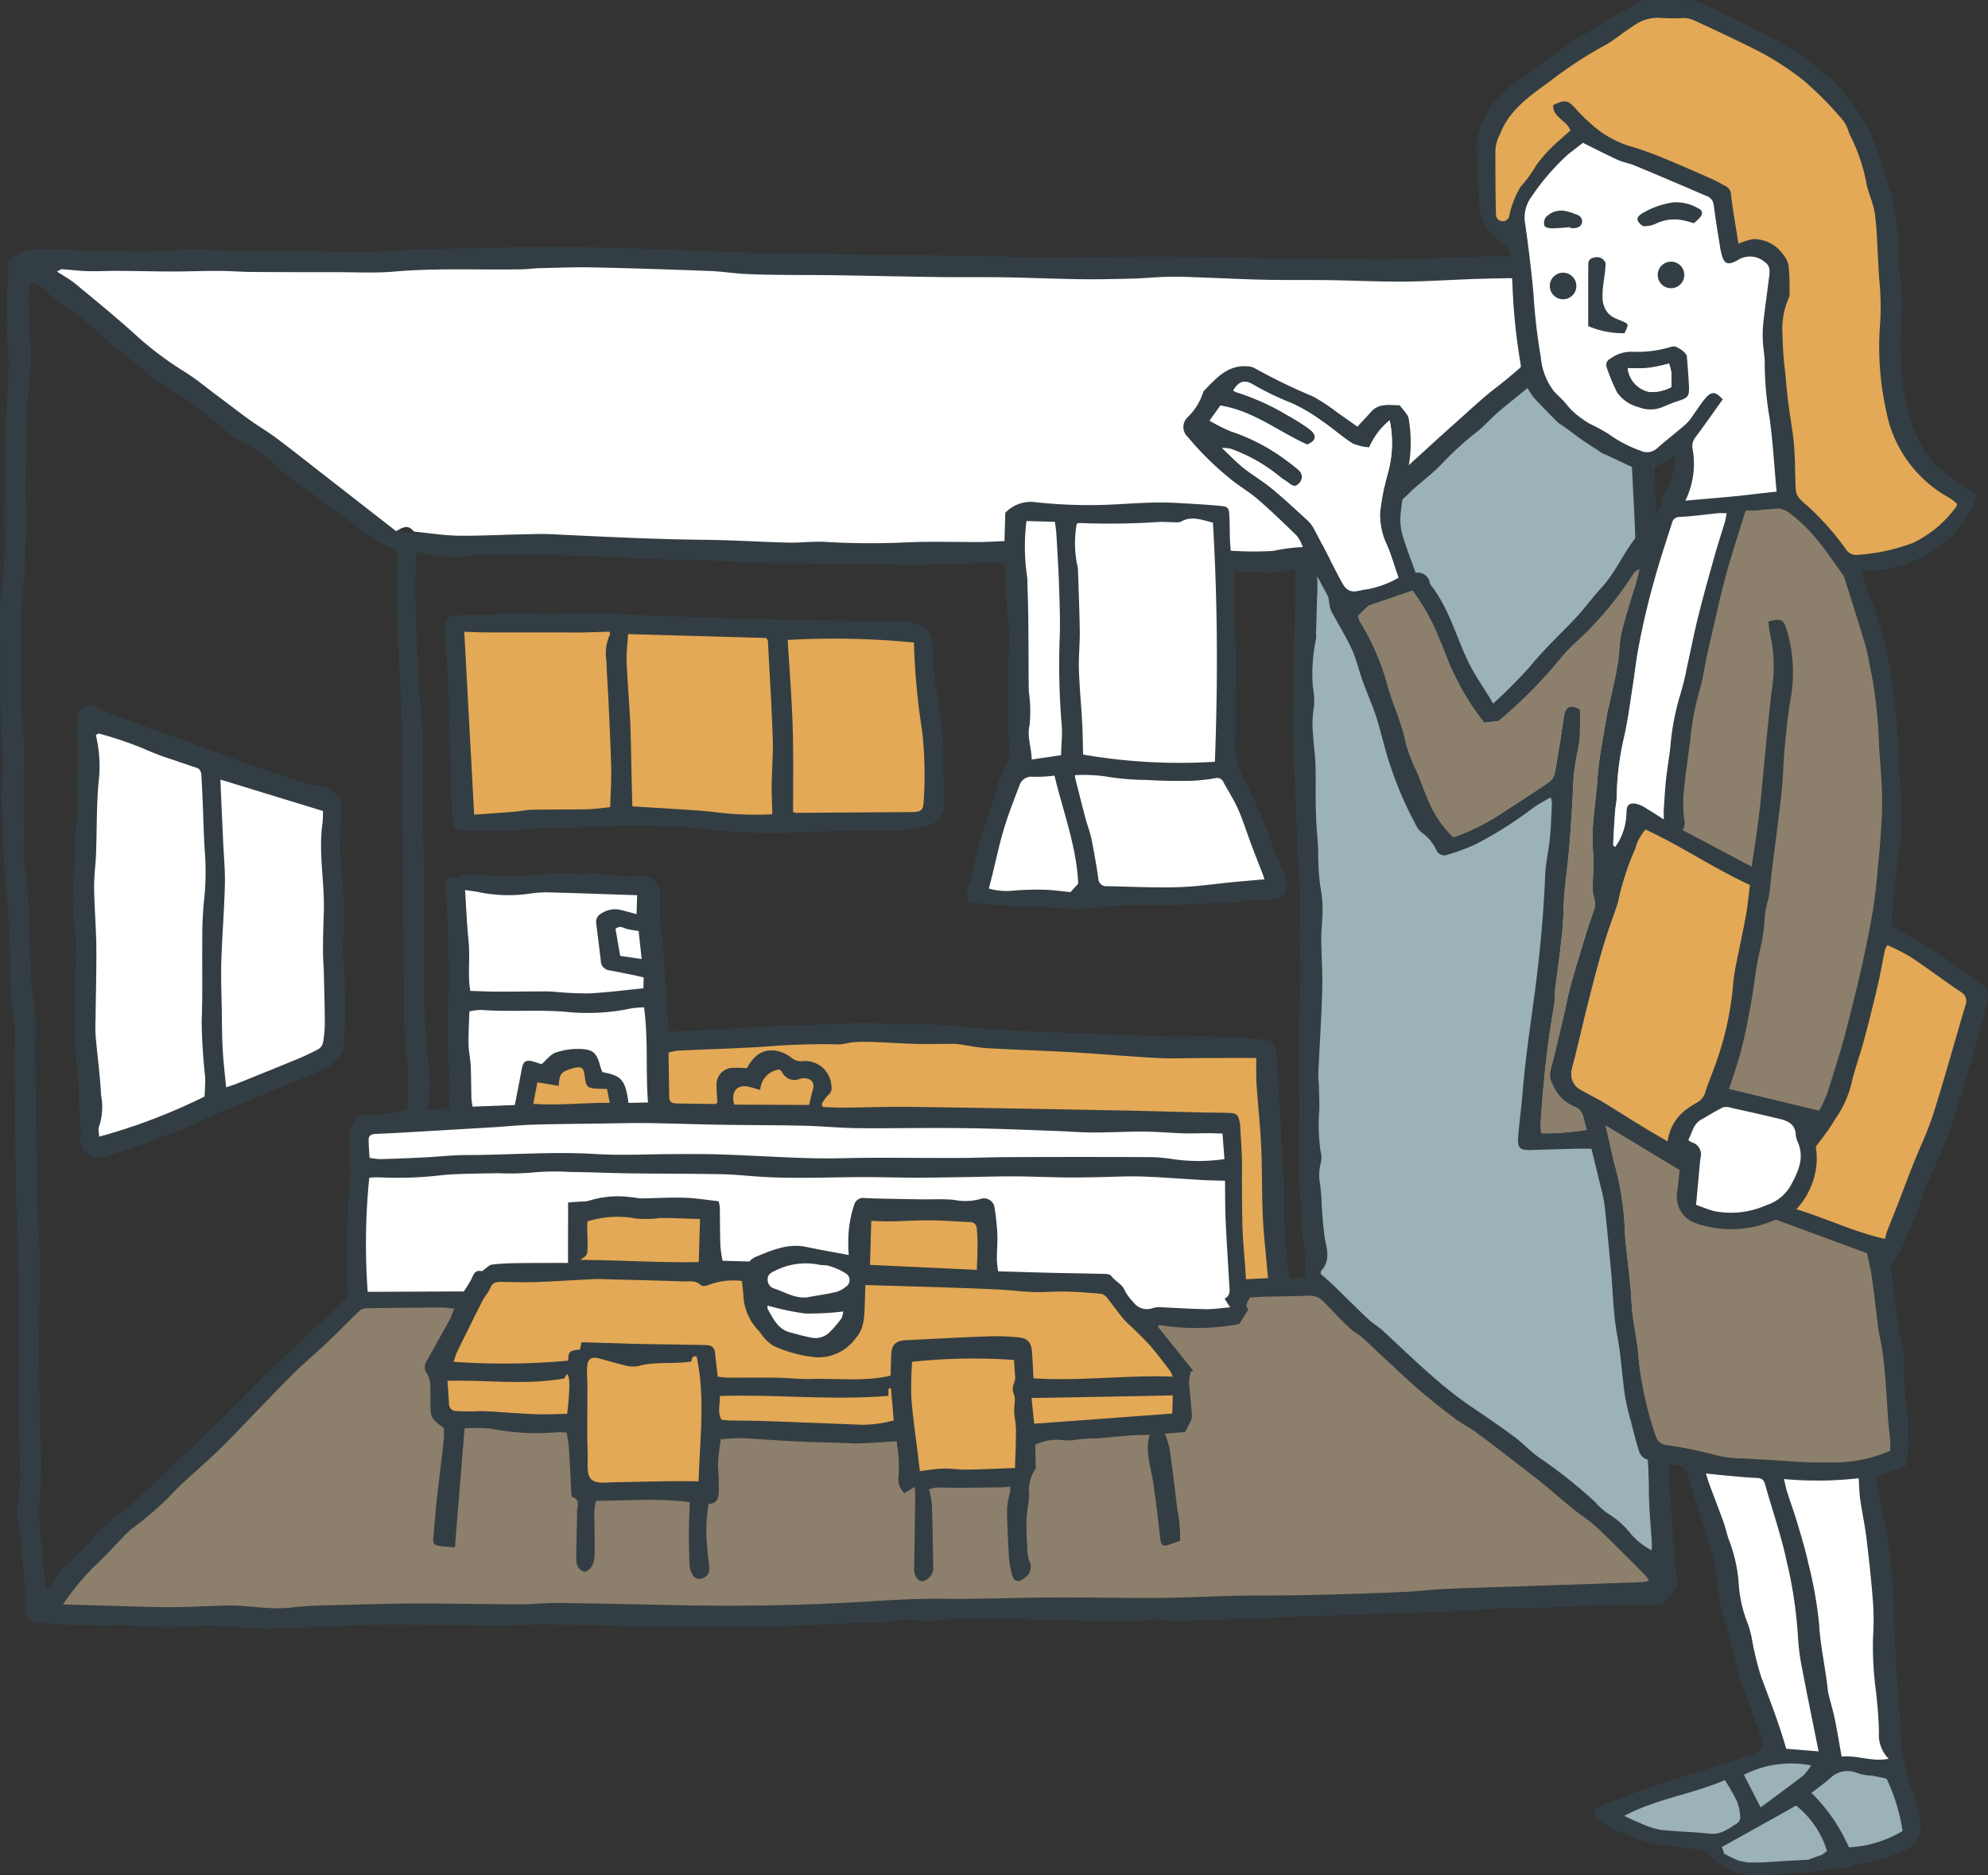 <svg xmlns="http://www.w3.org/2000/svg" xmlns:xlink="http://www.w3.org/1999/xlink" width="203.189" height="191.688" viewBox="0 0 203.189 191.688">
  <rect x="0" y="0" width="203.189" height="191.688" fill="#333333" stroke="none"/>
  <defs>
    <clipPath id="clip-path">
      <rect id="長方形_40982" data-name="長方形 40982" width="171.38" height="141.249" fill="none"/>
    </clipPath>
    <clipPath id="clip-path-2">
      <rect id="長方形_40983" data-name="長方形 40983" width="82.24" height="191.688" fill="none"/>
    </clipPath>
  </defs>
  <g id="グループ_295556" data-name="グループ 295556" transform="translate(-250.81 -473)">
    <g id="グループ_294966" data-name="グループ 294966" transform="translate(250.81 498.219)">
      <g id="グループ_294661" data-name="グループ 294661" clip-path="url(#clip-path)">
        <path id="パス_210729" data-name="パス 210729" d="M170.673,126.907c-.082-1.249-.038-2.506-.117-3.755-.114-1.838-.274-3.673-.436-5.507-.117-1.317-.344-2.628-.391-3.946-.111-3.059-.093-6.123-.221-9.181-.1-2.467-.17-4.928-.077-7.4.108-2.921.188-5.851.115-8.772-.053-2.156-.1-4.305-.026-6.463.081-2.4.007-4.8.026-7.194.021-2.646.064-5.29.11-7.934.06-3.514.139-7.029.195-10.543.026-1.568.014-3.135.027-4.7.008-.941.069-1.883.043-2.823-.048-1.7-.169-3.4-.211-5.106-.074-2.893-.107-5.787-.173-8.681-.008-.373-.16-.743-.17-1.116-.041-1.74-.033-3.481-.084-5.221-.115-3.9-.266-7.8-.377-11.7-.063-2.259-.036-4.522-.123-6.78-.081-2.046-.237-4.093-.41-6.134-.073-.853-.221-1.72-1.292-1.964-.123-.027-.228-.247-.292-.4a1.05,1.05,0,0,0-1.181-.653c-.867.066-1.735.173-2.6.171-1.745,0-3.488-.084-5.231-.1C155.751.981,153.725.951,151.7,1c-3.241.073-6.482.251-9.724.295-2.441.034-4.885-.086-7.328-.111-1.885-.018-3.77.066-5.654,0-6.839-.232-13.677-.211-20.518-.064-2.644.056-5.3-.132-7.944-.171C95.644.872,90.755.833,85.867.77,83.143.735,80.418.713,77.7.63,71.2.432,64.71.117,58.215.014c-4.463-.073-8.929.16-13.395.2-3.663.033-7.308.5-10.985.3C31.053.37,28.255.481,25.464.446,23.481.42,21.5.3,19.516.3c-1.325,0-2.65.158-3.975.171C13.554.491,11.565.45,9.577.429,9.193.425,8.809.4,8.425.381,7.558.342,6.692.287,5.823.263a10.007,10.007,0,0,1-1.672,0A3.162,3.162,0,0,0,1.871.782C1.208,1.163.454,1.51.88,2.526c.034.084-.016.2-.03.307a43.327,43.327,0,0,0,.007,8.047,22.772,22.772,0,0,1-.01,2.5C.75,15.51.6,17.633.518,19.759.472,20.935.511,22.116.5,23.3c-.011,1.673-.049,3.347-.043,5.02A37.4,37.4,0,0,1,.171,35,21.173,21.173,0,0,0,0,38.4c-.014,1.355.04,2.713.048,4.069C.063,44.213.031,45.957.071,47.7c.037,1.675.184,3.347.2,5.021C.293,54.279.084,55.851.195,57.4c.219,3.059.108,6.127.54,9.187A71.128,71.128,0,0,1,1,73.9a30.953,30.953,0,0,0,.287,4.167A17.034,17.034,0,0,1,1.5,81.386c-.018.874-.032,1.746-.025,2.62q.019,2.88.062,5.759c.029,2.129.049,4.257.1,6.386.056,2.269.188,4.536.215,6.8.041,3.558,0,7.117.032,10.675q.043,5.448.152,10.891a15.755,15.755,0,0,1-.148,3.537,6.287,6.287,0,0,0,.077,2.8A8.73,8.73,0,0,1,2.1,132.1c.141,1.49.3,2.978.411,4.47a20.238,20.238,0,0,1,.015,2.481,1.329,1.329,0,0,0,1.266,1.568c1,.108,2.005.2,3.011.241,1.459.056,2.919.063,4.379.08a24.275,24.275,0,0,1,2.718.014,33.091,33.091,0,0,0,6.437,0,13.356,13.356,0,0,1,1.673,0c1.808.095,3.615.3,5.423.295,2.225,0,4.448-.187,6.673-.263,2.019-.07,4.038-.147,6.058-.143,3.644.007,7.29.091,10.935.1,1.532.007,3.064-.136,4.6-.118,4.662.056,9.324.2,13.987.23,3.853.025,7.707-.022,11.559-.111,2.952-.067,5.9-.326,8.852-.348,1.367-.011,2.727-.558,4.1-.081a1.2,1.2,0,0,0,.623.008,21.769,21.769,0,0,1,4.85-.236,57.078,57.078,0,0,1,6.677.086,1.5,1.5,0,0,0,.208.01c.97.005,1.939,0,2.909.019,1.454.03,2.908.106,4.362.11,1.151,0,2.3-.069,3.449-.112a5.823,5.823,0,0,1,1.83-.053,7.861,7.861,0,0,0,2.58.069c3.48-.062,6.958-.24,10.438-.37q4.279-.16,8.557-.306c2.26-.077,4.521-.115,6.78-.211,1.985-.086,3.967-.251,5.951-.339,1.252-.055,2.509-.012,3.761-.053,1.564-.052,3.124-.178,4.687-.213,2.681-.062,5.364-.077,7.982-.111.255-.3.424-.517.6-.72.45-.5,1-.9.931-1.735-.267-3.148-.494-6.3-.7-9.454M6.346,2.3c.867.053,1.731.174,2.6.2,1.04.029,2.082-.036,3.124-.029,1.85.011,3.7.062,5.549.063,1.6,0,3.209-.063,4.813-.059,1.111,0,2.222.1,3.333.107,2.923.022,5.847.025,8.77.023,1.916,0,3.844.106,5.747-.06,4.356-.379,8.715-.154,13.072-.233.588-.011,1.175-.1,1.764-.115,1.845-.041,3.692-.119,5.536-.08,3.972.085,7.944.218,11.913.366,1.181.044,2.356.237,3.537.3,1.322.073,2.648.089,3.973.106,1.738.022,3.476.007,5.213.033,3.547.055,7.094.139,10.641.187,2.266.03,4.532-.008,6.8.029,2.58.041,5.157.156,7.737.192,1.771.023,3.543-.019,5.313-.064,1.074-.027,2.145-.133,3.219-.171.761-.027,1.524-.023,2.285,0,2.635.091,5.267.225,7.9.288,2.232.052,4.464.012,6.7.044,2.543.037,5.086.166,7.629.145,2.437-.018,4.872-.189,7.309-.269,1.638-.052,3.277-.084,4.916-.084,1.773,0,3.551-.016,5.32.1a14.062,14.062,0,0,0,3.717-.252,2.9,2.9,0,0,1,1.033.188c.022.086.044.173.064.259a15.04,15.04,0,0,1-1.566,1.3,38.86,38.86,0,0,0-7.114,5.892,53.212,53.212,0,0,1-4.744,4.065c-1.369,1.112-2.653,2.328-3.973,3.5-3.356,2.969-6.542,6.134-10.158,8.8-.727.535-1.488,1.025-2.244,1.518a1.335,1.335,0,0,0-.68,1.092c-.073.856-.374,1.1-1.2,1.016a17.216,17.216,0,0,0-4.05.4,34.611,34.611,0,0,1-4.346-.022c-.034-.464-.075-.838-.088-1.212-.023-.764-.01-1.529-.051-2.293-.049-.905-.112-1.005-1.045-1.089-1.524-.137-3.053-.215-4.58-.3-2.581-.136-5.15.169-7.723.225a52.516,52.516,0,0,1-6.792-.322,3.621,3.621,0,0,0-2.764,1.115q-.039,1.341-.084,2.893c-.871.036-1.664.091-2.458.095-2.478.014-4.961-.069-7.435.03a77.837,77.837,0,0,1-8.353-.038c-1.282-.086-2.58.1-3.869.067-2.827-.067-5.652-.254-8.479-.284-5.232-.056-10.457-.32-15.682-.572-1.114-.053-2.233,0-3.349.018-2.056.044-4.112.162-6.167.133-1.208-.018-2.415-.181-3.622-.313a.679.679,0,0,1-.3.078,5.17,5.17,0,0,1-1.686-.2,2.678,2.678,0,0,1-.448-.21c-.107.058-.215.118-.328.182q-1.712-1.331-3.433-2.673-2.384-1.86-4.769-3.72c-1.37-1.066-2.729-2.146-4.123-3.182-.86-.639-1.79-1.181-2.659-1.808-1.159-.834-2.285-1.714-3.432-2.566-1.082-.806-2.125-1.684-3.273-2.386a33.766,33.766,0,0,1-4.971-3.757C11.849,7.191,9.776,5.5,7.718,3.8a22.71,22.71,0,0,0-1.9-1.271c.252-.114.394-.236.525-.229M126.929,93.275c-.036-1.081-.107-2.16-.167-3.241a3.781,3.781,0,0,0-.071-.621c-.165-.717-.3-.853-1.057-.887-.941-.041-1.885-.029-2.827-.052-2.827-.066-5.654-.152-8.48-.2-7.085-.133-14.171-.267-21.256-.365-2.227-.032-4.455.06-6.682.08-.761.005-1.521-.04-2.281-.062l-.121-.287a3.682,3.682,0,0,1,.631-.9.919.919,0,0,0,.352-1,2.678,2.678,0,0,0-2.9-2.495,1.466,1.466,0,0,1-1.143-.32,3.634,3.634,0,0,0-1.472-.719c-1.387-.254-2.319.314-3.113,1.757-.433-.012-.887-.058-1.337-.032A1.7,1.7,0,0,0,73.234,85.6c.007.623.052,1.245.081,1.9-.066.036-.151.123-.237.123-1.292-.011-2.583-.034-3.875-.051-.424-.005-.786-.1-.8-.616-.033-1.495-.052-2.99-.08-4.589a6.183,6.183,0,0,1,.975-.2c3.2-.155,6.4-.222,9.593-.459a67.683,67.683,0,0,1,6.795-.174c.509.012,1.02-.191,1.536-.225a20.528,20.528,0,0,1,2.075-.023c1.415.049,2.831.156,4.246.192,1.287.032,2.576,0,3.862-.005a4.35,4.35,0,0,1,.627.044c.963.134,1.92.347,2.887.4,2.888.169,5.782.25,8.672.417,2.924.169,5.844.435,8.77.588,1.492.078,2.993,0,4.49,0,1.8-.005,3.611-.008,5.538-.011.012.989-.018,1.889.041,2.783.137,2.085.372,4.165.466,6.253.107,2.354.063,4.715.163,7.07.071,1.7.269,3.395.413,5.091.036.409.078.816.123,1.3l-2.253.122c-.034-.523-.059-.961-.091-1.4-.088-1.218-.214-2.433-.258-3.651-.056-1.6-.051-3.2-.066-4.806-.007-.8.022-1.6,0-2.4m-21.3,22.384c-.051-.908-.086-1.771-.149-2.632-.073-.988-.394-1.447-1.345-1.55a24.072,24.072,0,0,0-3.445-.093c-2.714.1-5.426.25-8.139.384-1.005.051-1.426.479-1.461,1.472-.025.724-.043,1.448-.062,2.145-2.669.642-5.386.262-8.083.344-1.177.036-2.359-.112-3.54-.13-1.672-.023-3.345,0-5.019-.008-.309,0-.616-.055-1.034-.1-.086-.779-.177-1.533-.255-2.288-.069-.671-.273-.92-.967-.938-2.16-.055-4.322-.069-6.483-.11-1.149-.022-2.3-.067-3.449-.1l-2.762-.08-.16.743c-1.1.118-1.158.176-1.207,1.138a73.028,73.028,0,0,1-11.723.115c.165-.442.266-.8.427-1.127.835-1.709,1.677-3.417,2.54-5.112.236-.462.62-.857.812-1.332.219-.545.609-.6,1.082-.6,1.185.01,2.373.062,3.556.021,1.979-.07,3.956-.208,5.935-.3.587-.026,1.175.011,1.764.027,2.441.063,4.884.112,7.325.208.628.023,1.31-.162,1.869.4.133.132.594.051.838-.067a7.092,7.092,0,0,1,3.337-.379c.045.431.1.9.143,1.377a5.559,5.559,0,0,0,1.536,3.678c.221.218.366.514.586.734a3.72,3.72,0,0,0,1.025.874,13.545,13.545,0,0,0,4.318,1.14,4.715,4.715,0,0,0,3.973-1.889c.989-1.1.924-2.408.979-3.716.023-.543.033-1.085.053-1.782,1.049.03,1.948.055,2.845.082,1.779.052,3.556.1,5.334.162,1.842.063,3.683.126,5.523.219,1.181.059,2.358.217,3.54.252,1.075.033,2.156-.077,3.233-.052,1.218.029,2.437.117,3.651.233a1.175,1.175,0,0,1,.628.469c.543.669,1.031,1.385,1.588,2.044.374.443.833.816,1.244,1.23.561.564,1.147,1.108,1.66,1.713.676.794,1.3,1.636,1.93,2.465a3.075,3.075,0,0,1,.246.542c-4.8-.176-9.472.484-14.235.17m14.241,1.747c-.021.71-.036,1.215-.053,1.856L105.7,120.31c-.089-.887-.171-1.7-.266-2.632,2.481-.043,4.835-.08,7.19-.123s4.725-.1,7.249-.148m-16.257-.166c.235.52.015,1.234.047,1.86s.18,1.251.182,1.876c0,1.217-.059,2.434-.1,3.851-1.682.06-3.311.141-4.942.167-.793.012-1.59-.126-2.381-.107-.756.019-1.509.155-2.407.255-.059-.516-.11-.977-.166-1.437-.24-2-.546-4-.7-6.012a35.839,35.839,0,0,1,.084-3.722,59.42,59.42,0,0,1,10.41-.188c.037.553.066,1.134.119,1.713s-.457,1.053-.147,1.743m-30.049.23c5.766-.189,11.45.466,17.234-.018.011-.363.016-.561.022-.76l.243-.011c.095,1.077.189,2.155.288,3.282a12.742,12.742,0,0,1-3.278.448q-4.864-.206-9.727-.377c-1.291-.045-2.581-.043-3.872-.069-.24-.005-.479-.044-.719-.067-.5-.826-.1-1.654-.191-2.429m-13.559-2.949c.047-.852.42-1.1,1.24-.893.841.217,1.669.486,2.515.675a3.123,3.123,0,0,0,1.446.11c1.747-.5,3.543-.188,5.419-.469.132-.2.056-.664.582-.5.893,4.182.317,8.4.2,12.739-1,0-1.972-.019-2.939-.005-2.02.03-4.041.075-6.061.114-.07,0-.14.011-.21.015-1.8.118-2.2-.288-2.136-2.078.03-.9-.04-1.808-.041-2.713,0-1.668.016-3.337.016-5.006,0-.662-.067-1.328-.032-1.987m-2.029,4.77c-1.085.015-2.188.078-3.285.036-1.665-.064-3.326-.213-4.99-.3-.555-.029-1.115.016-1.672.015-.453,0-.905-.008-1.356-.034a.74.74,0,0,1-.785-.787c-.037-.754-.1-1.509-.158-2.3,4.012-.118,7.928.48,11.96-.25.051-.093.143-.266.229-.429.352.106.359,1.4.056,4.057m2.039-18.963c0-.235.011-.469.018-.7a10.2,10.2,0,0,1,4.971-.3,10.527,10.527,0,0,0,2.492-.058c1.318.008,2.635.067,4.052.108-.043,1.452-.082,2.858-.126,4.405-3.971.075-7.992-.2-12.137-.224.721-.47.746-.47.769-1.245.021-.661-.027-1.324-.038-1.985m22.251,8.709a28.746,28.746,0,0,0,3.919-.21,2.044,2.044,0,0,1-.176.7,11.336,11.336,0,0,1-1.208,1.414,2.054,2.054,0,0,1-1.827.566c-.745-.136-1.477-.346-2.211-.538-1.239-.324-1.725-1.384-2.282-2.367a.91.91,0,0,1-.027-.381,28.474,28.474,0,0,0,3.813.812m-3.806-3.5c.008-.457.292-.656.675-.823a6.911,6.911,0,0,1,4.562-.665c.335.084.712.016,1.034.126a6.925,6.925,0,0,1,1.686.749.8.8,0,0,1,.011,1.4,2.521,2.521,0,0,1-1,.525c-.981.221-1.976.369-2.968.545-1.239.118-2.248-.549-3.327-.9a.934.934,0,0,1-.676-.957m10.459-1.465c.044-1.506.086-2.979.13-4.5.691.019,1.34.063,1.986.051,1.352-.023,2.7-.117,4.054-.1s2.706.128,4.06.178a.648.648,0,0,1,.683.643,15.078,15.078,0,0,1,.08,1.669c0,.827-.043,1.653-.069,2.574l-10.924-.51m26.925,3.81a4.974,4.974,0,0,1-.863-1.155c-.287-.712-1-.981-1.415-1.544-.111-.151-.444-.187-.678-.192-1.675-.045-3.348-.062-5.023-.1-1.913-.047-3.827-.108-5.848-.166a11.158,11.158,0,0,1-.129-1.175c0-.908.088-1.816.047-2.72a26.1,26.1,0,0,0-.313-2.79,1.1,1.1,0,0,0-1.436-.7,5.735,5.735,0,0,1-2.654.086c-1.141-.121-2.3-.04-3.454-.059-1.88-.032-3.762-.051-5.64-.123a.955.955,0,0,0-1.118.643,11.779,11.779,0,0,0-.61,4.2c-.016.263.016.531.034.968-1.022-.187-1.933-.35-2.84-.52-.513-.1-1.025-.207-1.538-.31-1.9-.381-3.565.381-5.239,1.075a2.1,2.1,0,0,0-.535.425l-2.739-.078a13.046,13.046,0,0,1-.23-1.532c-.045-1.315-.037-2.633-.059-3.949a3.9,3.9,0,0,0-.122-.594c-1.171-.128-2.332-.326-3.5-.362-1.461-.044-2.927.055-4.392.07-.344,0-.689-.1-1.036-.119a9.881,9.881,0,0,0-4.322.357,3.011,3.011,0,0,1-.826.084c-.414.032-.83.059-1.308.093,0,2.039-.005,4.031-.01,6.179-1.894.008-3.7,0-5.5.03a21.723,21.723,0,0,0-2.295.149c-.229.027-.433.256-.647.4-.134.089-.285.285-.394.263-.678-.139-.808.344-1.029.794-.228.465-.531.892-.767,1.281l-9.837.043a67.27,67.27,0,0,1,.159-11.666,7.964,7.964,0,0,1,1.04-.04,38.365,38.365,0,0,0,6.556-.246c1.838-.148,3.691-.137,5.537-.178a27.088,27.088,0,0,0,3.44-.059,24.468,24.468,0,0,1,3.957-.066c2.074.016,4.148.114,6.221.141,3.026.041,6.053.027,9.078.081,1.284.023,2.566.149,3.847.241,3.644.262,7.291.058,10.935.06,1.776,0,3.551.055,5.327.058,1.529,0,3.06-.03,4.591-.053,1.772-.026,3.544-.085,5.316-.08,1.706,0,3.412.086,5.119.11,1.148.015,2.3-.008,3.447-.025,1.5-.023,2.994-.121,4.488-.071,2.12.069,4.238.247,6.357.366.72.04,1.44.044,2.207.066.021,1.435.008,2.787.069,4.138.1,2.155.244,4.307.368,6.46.032.551.165,1.133-.48,1.459.188.291.326.509.566.882-.93.075-1.712.2-2.491.191-1.568-.029-3.134-.139-4.7-.2a2.049,2.049,0,0,0-.7.086,1.711,1.711,0,0,1-1.994-.6M65.065,68.22c-.573-.154-1.066-.288-1.558-.418a2.548,2.548,0,0,0-2.094.377.94.94,0,0,0-.473.972c.154,1.278.324,2.554.469,3.833a1,1,0,0,0,.9.985c.854.154,1.7.329,2.554.5.3.06.6.141.931.221-.01.355-.019.657-.032,1.11-1.852.18-3.707.427-5.57.518a36.115,36.115,0,0,1-3.646-.177c-.278-.015-.557-.03-.835-.029-1.638.007-3.275.027-4.913.025-.867,0-1.732-.047-2.728-.074-.291-1.624,0-3.363-.176-5.079s-.24-3.436-.359-5.234c.582.089,1.029.136,1.466.23a15.038,15.038,0,0,0,5.279.118,11.636,11.636,0,0,1,1.879-.107c2.954.081,5.909.189,8.962.291-.021.728-.036,1.274-.055,1.935m.211,1.714c.1.878.195,1.789.313,2.878l-2.2-.326c-.167-.971-.325-1.886-.477-2.762.447-.377.776-.107,1.133,0a11.39,11.39,0,0,0,1.228.215m-3.7,14.429c-.063-.167-.155-.355-.208-.553-.383-1.418-.715-1.776-2.136-1.812a7.1,7.1,0,0,0-2.443.373c-.5.169-.872.7-1.441,1.19-.147-.049-.464-.167-.789-.262-.8-.236-1.081-.045-1.228.758-.217,1.2-.459,2.389-.708,3.673L48.31,87.9a7.032,7.032,0,0,1-.119-.787c-.032-1.148-.025-2.3-.08-3.447-.034-.723-.207-1.44-.221-2.162-.019-1.073.049-2.148.084-3.34a6.128,6.128,0,0,1,1.215-.154c2.884.221,5.774-.048,8.664.2a21.306,21.306,0,0,0,6.662-.351,9.347,9.347,0,0,1,1.313-.11c.439,3.255.152,6.449.4,9.726l-1.994.045c-.32-2.533-.844-2.768-2.651-3.153m.745,3.139c-2.639-.026-5.172.3-7.825.111.154-.78.285-1.451.435-2.207l2.171.358c.074-1.215.239-1.429,1.295-1.75s1.277-.187,1.392.911c.095.9.28,1.082,1.17,1.129.311.015.623.018,1.086.032.092.472.17.868.276,1.417M50.2,90.014c1.426-.086,2.849-.233,4.277-.278,2.292-.071,4.586-.082,6.88-.115,1.6-.022,3.2-.07,4.8-.049,2.439.032,4.876.128,7.314.169,2.861.047,5.723.038,8.583.1,1.839.041,3.676.226,5.514.25,2.86.037,5.719-.019,8.578-.014q2.668,0,5.335.078c2.255.062,4.51.152,6.763.239,1.149.044,2.3.144,3.448.144,1.739,0,3.477-.1,5.216-.092,1.351.007,2.7.137,4.053.178.865.026,1.734-.016,2.6-.016.446,0,.892.023,1.389.037.067.89.13,1.713.2,2.607a18.074,18.074,0,0,1-4.975.045,19.891,19.891,0,0,0-2.376-.243q-7.316-.033-14.629-.005c-1.745,0-3.488.078-5.231.084-2.861.008-5.721-.023-8.582-.019-2.127,0-4.257.1-6.383.047-3.033-.078-6.062-.274-9.095-.381-1.6-.056-3.212-.043-4.817-.043-2.724,0-5.456.16-8.169-.005-4.436-.272-8.855.1-13.281.106-1.425,0-2.849.171-4.275.243q-2.242.111-4.49.174a7.129,7.129,0,0,1-1.074-.137c-.036-.651-.1-1.269-.092-1.885.005-.446.351-.539.737-.555q1.671-.074,3.341-.17,4.224-.243,8.445-.494m26.36-4.146c.357.082.706.2,1.145.322A2.2,2.2,0,0,1,79.679,84.1a1.505,1.505,0,0,1,.256.262,1.377,1.377,0,0,0,1.845.676,1.437,1.437,0,0,1,.9.048c.446.158.551.608.391,1.13-.145.472-.241.96-.376,1.507l-7.657-.036c-.359-1.365.3-2.1,1.522-1.819m52.613-4.809a71.088,71.088,0,0,0-9.091-.307c-1.079-.014-2.159-.091-3.238-.129-3.348-.121-6.7-.213-10.043-.363-2.616-.118-5.235-.233-7.84-.487a47.421,47.421,0,0,0-7.526-.27,1.191,1.191,0,0,1-.21,0c-3.033-.365-6.064.01-9.093.058-3.381.053-6.756.333-10.134.509-1.177.06-2.355.1-3.659.158-.045-.687-.086-1.3-.125-1.913-.151-2.393-.289-4.789-.458-7.183-.044-.621-.229-1.234-.266-1.857a25.257,25.257,0,0,1-.038-2.809,1.827,1.827,0,0,0-1.926-2.129c-.593-.023-1.189.045-1.782.011-.833-.048-1.661-.152-2.492-.233a1.736,1.736,0,0,0-.31-.043c-2.085.147-4.167-.118-6.265.129a38.552,38.552,0,0,1-5.53.012c-.753-.021-1.48-.288-2.21.228-.255.181-.739.04-1.2.047a4.147,4.147,0,0,0-.165.9c.064,1.846.182,3.692.236,5.538.048,1.71.086,3.422.041,5.131a84.115,84.115,0,0,0,.091,9.2A26.921,26.921,0,0,1,45.88,88.1l-2.226.06c.624-2.643-.008-5.173-.128-7.715-.052-1.114-.159-2.226-.163-3.338-.012-4.013.036-8.026.005-12.038-.019-2.65-.158-5.3-.192-7.95-.033-2.51.047-5.02-.012-7.528-.037-1.634-.266-3.263-.35-4.9-.155-3.067-.295-6.135-.38-9.2-.04-1.388.066-2.78.108-4.266.307.043.532.058.75.106a13,13,0,0,0,5.2.213,3.448,3.448,0,0,1,.62-.1c1.983,0,3.967-.011,5.948.032,2.263.047,4.525.139,6.785.224,2.023.077,4.045.181,6.068.254,1.359.049,2.72.045,4.078.1,2.37.091,4.74.213,7.11.307.59.023,1.181-.012,1.772-.005,3.279.04,6.557.093,9.837.125,1.78.018,3.561.027,5.341-.008,1.946-.038,3.892-.139,5.839-.2a6.722,6.722,0,0,1,.809.08c.045.968.086,1.9.132,2.832a20.668,20.668,0,0,0,.123,2.186,20.087,20.087,0,0,1,.151,4.17c-.086,1.6-.044,3.208-.048,4.813,0,1.116,0,2.233.023,3.348.019.8.088,1.592.136,2.4a24.894,24.894,0,0,0-1.066,2.4c-.815,2.478-1.584,4.973-2.326,7.474-.267.9-.4,1.834-.6,2.751a1.235,1.235,0,0,1-.143.5,1.535,1.535,0,0,0-.016,1.753,57.492,57.492,0,0,0,5.991.477,13.788,13.788,0,0,1,2.105.085c.952.041,1.9.092,2.85.166.69-.049,1.381-.1,2.072-.132a33.571,33.571,0,0,1,6.29-.248c1.742-.025,3.482-.154,5.223-.233.313-.014.628-.023.941-.011a6.989,6.989,0,0,0,2.377-.211,7.041,7.041,0,0,1,1.871-.1c.149,0,.3.008.453.012.137-.014.273-.037.411-.045s.273-.015.409-.025l.2-.015c.038,0,.111-.016.118-.016.1-.018.2-.034.294-.06.047-.014.092-.033.14-.045l.055-.027c.051-.027.1-.062.144-.089a.491.491,0,0,0,.04-.036c.037-.038.074-.077.108-.117.015-.022.03-.044.044-.066.03-.049.073-.167.118-.236a.152.152,0,0,1,.019-.036c.012-.038.025-.078.034-.118.025-.092.041-.185.059-.278l0-.01v0c.005-.049.011-.1.015-.148a5.861,5.861,0,0,0,.021-.676.831.831,0,0,1-.077-.141c-.095-.289-.185-.58-.274-.871-.411-.881-.809-1.767-1.13-2.679a47.165,47.165,0,0,0-2.958-6.854,7.039,7.039,0,0,1-.764-3.426c-.01-3.107.062-6.214.044-9.322-.01-1.736-.155-3.473-.195-5.211-.022-.971.047-1.943.08-3.059,2,.063,4.041.383,6.167-.248.014.625.041,1.1.033,1.576-.085,4.677-.193,9.353-.255,14.03-.019,1.462.077,2.924.126,4.386q.06,1.724.133,3.449c.111,2.5.192,4.994.35,7.486,0,.023.011.044.014.067a6.855,6.855,0,0,1,.07,1.414c.132,1.757.033,3.5.012,5.248-.011,1.044.1,2.09.088,3.134-.022,2.092-.108,4.183-.129,6.273-.023,2.16,0,4.32,0,6.479,0,1.676.019,3.353-.038,5.027-.1,3.005.171,5.994.309,8.988.047,1.007.287,2,.377,3.009a16.8,16.8,0,0,1-.041,1.847l-1.469.169a4.61,4.61,0,0,1-.239-.805,58.087,58.087,0,0,1-.506-7.489c.049-1.909-.132-3.824-.222-5.736s-.187-3.832-.3-5.748c-.067-1.148-.141-2.3-.261-3.443-.092-.9-.337-1.088-1.239-1.214M108.517,48.93c.071.964-.04,1.942-.071,3.042l-3.005.442c-.01-1.252-.5-2.277-.213-3.518a14.009,14.009,0,0,0-.077-3.429c-.027-1.145-.021-2.29-.029-3.436-.01-1.495-.012-2.989-.033-4.484-.015-1.077-.053-2.153-.085-3.23a4.3,4.3,0,0,0-.043-.717,20.912,20.912,0,0,1-.052-5.564l2.913.084c.049.4.121.794.144,1.2.1,1.772.217,3.544.274,5.319.058,1.846.141,3.7.059,5.54a73.424,73.424,0,0,0,.217,8.756m-2.93,5.248a14.964,14.964,0,0,0,2.189-.117c.886,3.729,2.258,7.221,2.421,11.042-.211.232-.481.527-.79.863-.849-.082-1.746-.217-2.646-.243a28.852,28.852,0,0,0-3.022.075,6.789,6.789,0,0,1-2.672-.195c.136-.54.261-1.033.384-1.527.376-1.516.693-3.049,1.144-4.541s1.007-2.946,1.576-4.393a1.287,1.287,0,0,1,1.415-.966m4.6-20.99a1.923,1.923,0,0,0-.033-.417,11.215,11.215,0,0,1-.1-4.453.89.89,0,0,1,.295-.078,76.54,76.54,0,0,0,8.244-.115c.487,0,.975.03,1.463.036a1.3,1.3,0,0,0,.616-.049c1.141-.651,2.216-.166,3.3.088.48,8.124.516,16.186.195,24.444a57.911,57.911,0,0,1-13.466-.732c-.029-1.088-.033-2.162-.092-3.234-.1-1.821-.277-3.641-.335-5.464-.043-1.285.1-2.576.086-3.864-.025-2.053-.112-4.106-.176-6.16m-.3,20.822a16.14,16.14,0,0,1,3.065.125,26.108,26.108,0,0,0,4.26.365c1.461.093,2.93.117,4.393.093a18.442,18.442,0,0,0,2.642-.28.71.71,0,0,1,.823.461c.5.912,1.071,1.8,1.488,2.75.513,1.171.892,2.4,1.343,3.6.391,1.04.8,2.071,1.2,3.108.047.121.081.246.14.424-1.062.095-2.055.18-3.046.273-1.939.184-3.876.479-5.82.534-2.4.069-4.811-.058-7.217-.1a.8.8,0,0,1-.9-.791c-.2-1.374-.442-2.743-.719-4.105-.139-.676-.407-1.326-.586-2-.372-1.4-.723-2.813-1.079-4.22a1.039,1.039,0,0,1,.005-.24M5.3,136.744c-.071.191-.292.326-.553.6-.084-.461-.162-.754-.189-1.052q-.284-3.17-.547-6.342a5.123,5.123,0,0,1,.008-1.151,45.8,45.8,0,0,0,.091-7.206c-.04-2.93-.13-5.861-.137-8.79-.007-2.757.091-5.514.095-8.27,0-1.495-.1-2.99-.145-4.485-.067-2.267-.145-4.533-.182-6.8-.06-3.831-.1-7.663-.134-11.495-.011-1.008.073-2.022,0-3.024-.081-1.178-.344-2.343-.416-3.521C3.076,73.37,3.072,71.525,3,69.684c-.055-1.392-.117-2.783-.225-4.172-.074-.968-.272-1.927-.34-2.9-.053-.76.019-1.527.016-2.29-.007-2.232-.064-4.463-.022-6.693a41.157,41.157,0,0,0-.215-6.164A31.238,31.238,0,0,1,2.178,43.3c.011-2.333,0-4.667.06-7,.026-1.042.225-2.079.276-3.122.078-1.6.118-3.209.133-4.816.014-1.424-.053-2.849-.04-4.272.023-2.3.055-4.6.14-6.9.058-1.566.221-3.13.322-4.7.034-.521.04-1.045.032-1.566-.012-.87-.04-1.738-.074-2.606-.04-1.04-.117-2.077-.132-3.115A13.356,13.356,0,0,1,3.039,3.69,2.1,2.1,0,0,1,4.767,4.6a.628.628,0,0,0,.129.156c1.03.75,2.082,1.472,3.086,2.253a17.523,17.523,0,0,1,2.2,1.82,27.3,27.3,0,0,0,3.274,2.727,17.541,17.541,0,0,1,1.9,1.575,12.676,12.676,0,0,0,2.059,1.4c1,.678,2.009,1.333,2.963,2.068,1.14.878,2.223,1.828,3.334,2.743a1.729,1.729,0,0,0,.431.276,16.535,16.535,0,0,1,4.263,2.958,32.982,32.982,0,0,0,2.687,2.1c1.778,1.2,3.469,2.524,5.219,3.765a16.081,16.081,0,0,0,3.471,2.248,5.118,5.118,0,0,1,.846.534c-.033,1.175-.1,2.359-.093,3.541.016,1.776.075,3.554.14,5.33.048,1.324.141,2.646.2,3.969.085,1.95.2,3.9.224,5.852.034,2.931-.019,5.863,0,8.8.011,2.129.08,4.257.117,6.386.015.907.011,1.815.016,2.721.019,2.685,0,5.371.07,8.055a49.183,49.183,0,0,0,.28,6.9,24.057,24.057,0,0,1,.066,3.644c.007.557.027,1.112.045,1.756a16.57,16.57,0,0,1-5.046.582c-.292.459-.562.841-.783,1.251a1.3,1.3,0,0,0-.114.6c.014,1.564.066,3.127.051,4.691-.007.727-.177,1.451-.2,2.178-.088,2.616-.147,5.232-.21,7.848a1.539,1.539,0,0,0,.067.623c.411.96-.1,1.606-.731,2.2-1.871,1.756-3.777,3.476-5.621,5.259-2.194,2.126-4.329,4.315-6.509,6.456-1.513,1.484-3.056,2.938-4.591,4.4q-1.93,1.839-3.873,3.665a11.068,11.068,0,0,1-1.114.929,20.473,20.473,0,0,0-3.539,3.185c-.8.908-1.682,1.743-2.565,2.57A5.654,5.654,0,0,0,5.3,136.744m162.595-.245q-5.44.2-10.879.376c-3.1.106-6.2.192-9.3.325-1.5.064-2.987.258-4.484.318q-4.808.2-9.619.307c-2.443.055-4.887.021-7.33.07-2.511.049-5.023.2-7.533.218-3.732.025-7.463-.063-11.195-.047s-7.461.187-11.189.134c-3.392-.047-6.759.25-10.137.42-5.544.278-11.092.347-16.641.243-4.183-.078-8.366-.18-12.55-.233-1.289-.016-2.579.14-3.868.137-3.419-.007-6.84-.085-10.261-.081-2.546,0-5.093.069-7.638.14-1.812.051-3.635.049-5.43.267-2.321.281-4.592-.287-6.892-.2-1.531.056-3.063.122-4.595.155-1.008.022-2.018.007-3.026-.016-1.636-.036-3.273-.092-4.909-.14l-3.96-.114a25.709,25.709,0,0,1,3.087-3.813c1.034-.923,1.95-1.976,2.928-2.963a8.671,8.671,0,0,1,1.215-1.132,30.306,30.306,0,0,0,4.267-3.8c1.155-1.153,2.417-2.2,3.609-3.315.806-.756,1.588-1.539,2.36-2.33,2.013-2.067,3.99-4.168,6.029-6.209,1.126-1.126,2.363-2.14,3.518-3.237,1.081-1.026,2.112-2.1,3.186-3.135a1.165,1.165,0,0,1,.7-.337c2.61-.045,5.222-.063,7.832-.075.373,0,.747.064,1.245.11-.2.469-.322.861-.516,1.218-.731,1.343-1.5,2.666-2.222,4.013a1.179,1.179,0,0,0,.011,1.517,2.479,2.479,0,0,1,.266,1.289c.044.486.026.977.023,1.466-.012,1.613.052,1.746,1.385,2.718-.012.451.007.937-.047,1.415-.225,2.011-.486,4.017-.7,6.029-.14,1.28-.214,2.566-.354,3.846-.058.529.217.694.645.746.472.059.948.095,1.57.154.325-4,.651-8.013.989-12.173a16.722,16.722,0,0,1,2.724.04,24.621,24.621,0,0,0,6.655.366,9.921,9.921,0,0,1,1.067.025c.08.558.191,1.092.225,1.629.1,1.527.162,3.056.246,4.582.007.133.037.355.108.38.841.283.483.949.477,1.481-.016,1.57-.066,3.142-.088,4.713-.011.665.129,1.258.912,1.455.876-.4.967-1.217.974-2.027.014-1.391-.041-2.781-.04-4.172a6.919,6.919,0,0,1,.181-1.073c3.194.011,6.317-.294,9.576.152-.027.978-.075,1.963-.08,2.947q-.006,1.724.056,3.451a2.282,2.282,0,0,0,.247.893.813.813,0,0,0,1.031.49A1,1,0,0,0,72.5,135.1c-.069-.693-.185-1.383-.217-2.077a16.361,16.361,0,0,1,.139-4.511c.846-.033,1.022-.6,1.037-1.282.01-.453,0-.907-.011-1.361-.016-.557-.1-1.116-.063-1.671.047-.761.174-1.516.273-2.312.738-.038,1.424-.129,2.1-.1,1.81.081,3.618.23,5.429.318,1.671.081,3.342.118,5.014.173.554.018,1.111.064,1.664.043,1.211-.049,2.419-.134,3.78-.213.063.528.169,1.133.2,1.739a12.445,12.445,0,0,1-.026,1.985,1.929,1.929,0,0,0,.612,1.569c.346-.2.642-.379,1.07-.632.019.384.04.576.037.769q-.025,2.3-.056,4.6c-.014.872-.037,1.745-.049,2.617a3.485,3.485,0,0,0,.023.728c.128.647.507,1,.942.909a1.508,1.508,0,0,0,.983-1.188c-.04-2.2-.063-4.394-.132-6.59a10.541,10.541,0,0,0-.306-1.591,2.762,2.762,0,0,1,1.317-.184c2,.045,4.009-.007,6.013-.03.307,0,.614-.045.975-.073a4.757,4.757,0,0,1-.023.636,8.977,8.977,0,0,0-.3,1.616c.019,1.636.1,3.274.2,4.907a8.711,8.711,0,0,0,.318,1.849c.224.787.661.827,1.3.311a1.315,1.315,0,0,0,.455-1.719,5.2,5.2,0,0,1-.215-1.546c-.051-.87-.084-1.743-.074-2.614a15.1,15.1,0,0,1,.17-1.544,10.144,10.144,0,0,0,.118-1.031,3.9,3.9,0,0,1,.6-2.642c.107-.132.056-.4.053-.608-.008-.625-.03-1.251-.047-1.9a5.12,5.12,0,0,1,2.854-.465,4.741,4.741,0,0,0,1.289-.032,15.99,15.99,0,0,1,2.186-.152c1.144-.089,2.286-.214,3.432-.3.612-.047,1.229-.043,1.941-.063-.49,1.738.108,3.229.343,4.762.289,1.894.51,3.8.72,5.7.1.9.265,1.033,1.1.7.288-.114.584-.206.941-.329a14.646,14.646,0,0,0-.288-3.267c-.25-2.038-.488-4.08-.772-6.114a10.071,10.071,0,0,0-.5-1.559l2.072-.178c.222-.439.454-.844.634-1.27a1.342,1.342,0,0,0,.059-.616c-.089-1.078-.218-2.152-.284-3.231a4.805,4.805,0,0,1,.174-1.06l.262-.071-3.609-4.495c.032-.066.062-.133.093-.2a23.517,23.517,0,0,0,8.218-.1c.346-.56.625-1.016.93-1.51-.42-.366-.073-.731.171-1.2.545-.027,1.132-.067,1.72-.084,1.393-.036,2.79-.023,4.182-.1a2.008,2.008,0,0,1,1.668.669c.867.9,1.73,1.8,2.628,2.661.369.355.86.583,1.241.927,1.081.975,2.112,2.007,3.2,2.971a63.9,63.9,0,0,0,6.509,5.489c.66.443,1.362.824,2,1.292,1.2.874,2.366,1.788,3.541,2.691,1.04.8,2.086,1.591,3.107,2.415,1.1.892,2.167,1.831,3.268,2.725.727.59,1.533,1.086,2.223,1.713,1.1,1,2.136,2.063,3.192,3.107q.994.983,1.963,1.99a3.3,3.3,0,0,1,.318.487,3.931,3.931,0,0,1-.651.147m.92-3.248a7.5,7.5,0,0,1-2.081-1.629,8.729,8.729,0,0,0-2.385-2.133,6.779,6.779,0,0,1-1.3-1.169,49.41,49.41,0,0,0-5.7-4.53c-.852-.582-1.565-1.362-2.384-2-.875-.679-1.8-1.3-2.706-1.935-1.16-.815-2.359-1.577-3.484-2.439-2.657-2.037-5.029-4.4-7.49-6.662-.433-.4-.97-.687-1.4-1.092-1.258-1.191-2.481-2.418-3.727-3.622-.369-.357-.767-.684-1.182-1.053.021-.1,0-.277.082-.362.9-.96.587-2.123.362-3.15a40.229,40.229,0,0,1-.369-4.37q-.068-.623-.123-1.249a4.8,4.8,0,0,1,.049-2.166,2.379,2.379,0,0,0-.012-1.24,18.366,18.366,0,0,1-.121-4.276c.01-.8-.025-1.594-.048-2.389-.014-.453-.082-.905-.06-1.355.13-2.82.322-5.637.4-8.457.049-1.708-.081-3.418-.1-5.128-.008-.7.066-1.392.1-2.089a12.57,12.57,0,0,0-.185-3.315,24.418,24.418,0,0,1-.224-3.857c-.047-.865-.136-1.73-.184-2.595q-.064-1.142-.075-2.285c-.015-1.285.022-2.57-.026-3.854-.037-1.007-.2-2.009-.244-3.016a10.243,10.243,0,0,1,.1-2.861,7.975,7.975,0,0,0-.129-2.061,17.746,17.746,0,0,1,.337-4.868,2.848,2.848,0,0,0,0-.518c.023-.971.052-1.942.078-2.913.022-.827.084-1.655.055-2.481a1.655,1.655,0,0,1,.735-1.6,12.971,12.971,0,0,0,2.289-1.912,12.421,12.421,0,0,1,1.28-1.451,3.8,3.8,0,0,1,.476-.383A27.172,27.172,0,0,0,144.3,24.92c.968-.89,2.044-1.672,2.956-2.616a32.359,32.359,0,0,1,3.6-3.305c.826-.63,1.509-1.444,2.3-2.12,1.322-1.127,2.707-2.181,4.02-3.319,1.517-1.315,2.96-2.713,4.356-4.159a6.96,6.96,0,0,1,.782-.646c.9-.7,1.8-1.4,2.721-2.07a12.64,12.64,0,0,1,1.285-.719c.032.376.058.667.082.959.34,4.112.225,8.235.294,12.354.058,3.449.325,6.9.438,10.346.119,3.7.158,7.4.248,11.094.069,2.721.192,5.441.24,8.162.037,2.127.01,4.257-.015,6.385-.041,3.486-.118,6.972-.152,10.458-.041,4.359-.041,8.718-.082,13.076-.023,2.443-.137,4.885-.134,7.328,0,1.741.178,3.48.195,5.22.019,1.919-.073,3.839-.081,5.759-.019,3.873-.073,7.748,0,11.62.049,2.65.259,5.3.45,7.94.251,3.474.72,6.93.727,10.425,0,1.809.2,3.618.3,5.427.014.24-.011.481-.018.731" transform="translate(0 0)" fill="#333e44"/>
        <path id="パス_210730" data-name="パス 210730" d="M164.289,2.94a15.053,15.053,0,0,1-1.568,1.3,38.907,38.907,0,0,0-7.113,5.892,52.987,52.987,0,0,1-4.744,4.065c-1.369,1.112-2.653,2.328-3.975,3.5-3.355,2.969-6.542,6.134-10.158,8.8-.726.535-1.487,1.025-2.244,1.518a1.338,1.338,0,0,0-.68,1.092c-.071.856-.373,1.1-1.195,1.016a17.216,17.216,0,0,0-4.05.4,34.632,34.632,0,0,1-4.348-.022c-.034-.464-.075-.837-.086-1.212-.025-.764-.011-1.529-.052-2.292-.049-.905-.111-1.005-1.045-1.09-1.522-.137-3.052-.215-4.58-.3-2.58-.136-5.149.169-7.723.225a52.284,52.284,0,0,1-6.792-.322,3.625,3.625,0,0,0-2.764,1.115q-.039,1.341-.082,2.893c-.872.036-1.665.091-2.458.095-2.478.014-4.961-.069-7.437.03a77.812,77.812,0,0,1-8.351-.038c-1.282-.086-2.581.1-3.869.069-2.827-.069-5.652-.255-8.479-.285-5.234-.056-10.458-.32-15.684-.572-1.112-.053-2.232,0-3.348.019-2.056.043-4.113.16-6.168.132-1.385-.021-2.769-.236-4.152-.372-.171-.016-.407-.026-.5-.134-.547-.669-1.1-.324-1.735.041l-3.433-2.673q-2.384-1.858-4.768-3.718c-1.37-1.067-2.729-2.148-4.124-3.183-.859-.639-1.79-1.181-2.659-1.806-1.158-.835-2.285-1.716-3.43-2.568-1.084-.806-2.125-1.684-3.273-2.386a33.694,33.694,0,0,1-4.971-3.757C10.271,6.622,8.2,4.932,6.141,3.23c-.55-.455-1.191-.8-1.9-1.271.251-.114.392-.236.525-.228.867.052,1.73.173,2.6.195,1.041.029,2.083-.036,3.124-.029,1.85.011,3.7.062,5.551.064,1.6,0,3.208-.064,4.813-.06,1.111,0,2.221.1,3.332.107,2.924.022,5.847.025,8.771.023,1.916,0,3.843.106,5.747-.06,4.356-.379,8.715-.154,13.071-.233.588-.011,1.175-.1,1.765-.115,1.845-.041,3.691-.118,5.534-.08,3.972.085,7.944.218,11.915.366,1.181.044,2.355.237,3.536.3,1.322.071,2.65.088,3.975.1,1.736.022,3.476.007,5.212.033,3.547.055,7.094.139,10.641.187,2.266.03,4.533-.007,6.8.029,2.58.041,5.158.158,7.737.192,1.771.023,3.544-.019,5.315-.064,1.073-.027,2.145-.132,3.218-.171.761-.027,1.525-.023,2.286,0,2.633.091,5.267.225,7.9.288,2.23.052,4.463.012,6.695.044,2.543.037,5.087.166,7.63.147,2.436-.019,4.872-.191,7.308-.27,1.638-.052,3.277-.084,4.916-.084,1.775,0,3.552-.016,5.32.1a14,14,0,0,0,3.717-.252,2.93,2.93,0,0,1,1.033.188l.066.259" transform="translate(1.577 0.569)" fill="#fff"/>
        <path id="パス_210731" data-name="パス 210731" d="M98.641,103.374c.021-.1,0-.277.082-.362.9-.96.587-2.125.362-3.15a40.229,40.229,0,0,1-.369-4.37c-.045-.417-.086-.833-.123-1.249a4.825,4.825,0,0,1,.049-2.167,2.36,2.36,0,0,0-.012-1.239,18.442,18.442,0,0,1-.121-4.276c.01-.8-.025-1.594-.048-2.391-.014-.451-.082-.9-.06-1.354.13-2.82.322-5.637.4-8.458.049-1.706-.081-3.418-.1-5.127-.008-.7.066-1.392.1-2.089a12.51,12.51,0,0,0-.185-3.315,24.437,24.437,0,0,1-.224-3.857c-.047-.865-.136-1.73-.184-2.595-.043-.761-.066-1.524-.075-2.285-.015-1.285.022-2.57-.026-3.854-.036-1.007-.2-2.009-.244-3.016a10.255,10.255,0,0,1,.1-2.862,7.968,7.968,0,0,0-.129-2.06,17.8,17.8,0,0,1,.337-4.868,2.744,2.744,0,0,0,0-.52q.037-1.457.078-2.913c.022-.826.084-1.654.055-2.48a1.655,1.655,0,0,1,.735-1.6A12.971,12.971,0,0,0,101.329,29a12.2,12.2,0,0,1,1.28-1.451,3.681,3.681,0,0,1,.476-.383,27.184,27.184,0,0,0,4.876-3.866c.968-.89,2.044-1.673,2.956-2.616a32.228,32.228,0,0,1,3.6-3.305c.826-.63,1.509-1.444,2.3-2.122,1.322-1.126,2.707-2.179,4.02-3.318,1.517-1.315,2.96-2.714,4.356-4.16a6.949,6.949,0,0,1,.782-.645c.9-.7,1.8-1.4,2.721-2.071a12.923,12.923,0,0,1,1.285-.717c.033.376.058.667.082.959.34,4.112.225,8.235.294,12.354.058,3.449.325,6.895.438,10.346.121,3.7.158,7.4.25,11.094.067,2.721.191,5.441.239,8.162.037,2.127.01,4.256-.015,6.385-.04,3.486-.118,6.972-.151,10.457-.043,4.359-.041,8.719-.084,13.078-.023,2.443-.137,4.885-.134,7.328,0,1.739.178,3.478.195,5.219.019,1.92-.071,3.84-.081,5.761-.019,3.873-.073,7.748,0,11.62.049,2.648.259,5.3.45,7.94.251,3.474.72,6.93.727,10.425,0,1.809.2,3.618.3,5.427.014.239-.011.48-.018.731a7.5,7.5,0,0,1-2.081-1.629,8.737,8.737,0,0,0-2.385-2.134,6.734,6.734,0,0,1-1.3-1.169,49.4,49.4,0,0,0-5.7-4.529c-.852-.582-1.565-1.362-2.384-2-.875-.679-1.8-1.3-2.7-1.934-1.162-.815-2.36-1.579-3.484-2.44-2.658-2.037-5.031-4.4-7.491-6.66-.433-.4-.97-.687-1.4-1.092-1.258-1.191-2.481-2.418-3.727-3.622-.369-.358-.767-.686-1.182-1.053" transform="translate(36.339 1.617)" fill="#9ab2b8"/>
        <path id="パス_210732" data-name="パス 210732" d="M101.5,97.687a4.528,4.528,0,0,1-.023.636,9,9,0,0,0-.3,1.616c.019,1.638.1,3.274.2,4.909a8.812,8.812,0,0,0,.317,1.849c.225.786.662.826,1.3.311a1.317,1.317,0,0,0,.455-1.72,5.289,5.289,0,0,1-.215-1.546c-.051-.87-.084-1.743-.073-2.614a14.736,14.736,0,0,1,.169-1.543,9.8,9.8,0,0,0,.118-1.033,3.906,3.906,0,0,1,.6-2.642c.107-.132.056-.4.053-.608-.008-.625-.029-1.251-.045-1.9a5.106,5.106,0,0,1,2.854-.466,4.73,4.73,0,0,0,1.288-.03,15.776,15.776,0,0,1,2.186-.152c1.145-.091,2.286-.215,3.432-.3.613-.045,1.229-.041,1.941-.063-.49,1.738.108,3.23.343,4.763.289,1.894.51,3.8.721,5.7.1.9.263,1.031,1.1.7.288-.112.584-.2.94-.329a14.633,14.633,0,0,0-.287-3.266c-.25-2.039-.488-4.08-.774-6.114a9.937,9.937,0,0,0-.5-1.561l2.074-.178c.222-.438.453-.844.632-1.27a1.357,1.357,0,0,0,.06-.614c-.091-1.078-.219-2.153-.284-3.233a4.79,4.79,0,0,1,.173-1.059l.262-.071-3.607-4.495c.03-.067.062-.134.092-.2a23.55,23.55,0,0,0,8.218-.1c.346-.561.627-1.018.93-1.511-.418-.365-.073-.73.171-1.2.546-.027,1.133-.069,1.721-.084,1.393-.037,2.79-.025,4.18-.1a2,2,0,0,1,1.669.669c.865.9,1.728,1.8,2.627,2.661.37.354.86.582,1.243.927,1.079.975,2.111,2.005,3.2,2.969a64.064,64.064,0,0,0,6.509,5.49c.66.442,1.362.823,2,1.291,1.2.875,2.366,1.788,3.543,2.692,1.04.8,2.086,1.59,3.105,2.414,1.1.893,2.167,1.832,3.268,2.727.727.59,1.533,1.086,2.225,1.712,1.1,1,2.136,2.064,3.19,3.108.662.654,1.315,1.319,1.964,1.989a3.438,3.438,0,0,1,.318.488,3.945,3.945,0,0,1-.653.147q-5.44.2-10.879.374c-3.1.106-6.2.193-9.3.325-1.5.064-2.987.258-4.484.318q-4.808.2-9.619.307c-2.443.056-4.887.022-7.33.07-2.511.051-5.021.2-7.533.219-3.731.023-7.463-.064-11.195-.048s-7.46.188-11.188.136c-3.393-.048-6.76.248-10.139.418-5.544.28-11.09.348-16.641.243-4.183-.078-8.366-.18-12.55-.233-1.288-.016-2.579.14-3.866.137-3.421-.007-6.841-.084-10.261-.081-2.547,0-5.094.069-7.64.14-1.812.051-3.635.049-5.429.267-2.322.283-4.592-.285-6.892-.2-1.532.056-3.063.123-4.595.156-1.008.022-2.018.005-3.027-.016-1.636-.037-3.273-.093-4.907-.141l-3.961-.114A25.858,25.858,0,0,1,7.8,105.92c1.033-.923,1.95-1.976,2.928-2.963a8.66,8.66,0,0,1,1.215-1.13,30.383,30.383,0,0,0,4.267-3.806c1.155-1.153,2.415-2.2,3.607-3.315.808-.754,1.59-1.538,2.36-2.33,2.013-2.066,3.991-4.168,6.029-6.208,1.126-1.127,2.363-2.141,3.519-3.238,1.081-1.026,2.112-2.1,3.185-3.135a1.167,1.167,0,0,1,.7-.336c2.61-.045,5.22-.063,7.83-.077.373,0,.748.064,1.245.111-.2.468-.322.861-.516,1.217-.731,1.343-1.5,2.666-2.222,4.015a1.177,1.177,0,0,0,.012,1.517,2.487,2.487,0,0,1,.266,1.288c.044.486.026.978.022,1.466-.011,1.613.053,1.747,1.387,2.718-.014.451.007.938-.047,1.417-.225,2.011-.486,4.017-.706,6.028-.14,1.28-.213,2.568-.352,3.847-.059.529.215.693.643.746.473.058.948.093,1.572.154.325-4,.65-8.014.989-12.174a16.55,16.55,0,0,1,2.723.041,24.682,24.682,0,0,0,6.655.365,9.608,9.608,0,0,1,1.067.026c.08.557.192,1.09.226,1.629.1,1.527.16,3.054.244,4.582.007.132.037.355.108.379.841.284.483.949.477,1.481-.015,1.572-.064,3.142-.088,4.714-.01.664.129,1.258.912,1.455.876-.4.967-1.217.975-2.027.012-1.391-.041-2.782-.04-4.172a6.85,6.85,0,0,1,.18-1.073c3.194.01,6.319-.295,9.578.151-.029.978-.077,1.963-.08,2.947q-.008,1.726.056,3.451a2.281,2.281,0,0,0,.246.893.812.812,0,0,0,1.033.49,1,1,0,0,0,.752-1.011c-.07-.693-.187-1.383-.217-2.077a16.368,16.368,0,0,1,.137-4.512c.846-.033,1.023-.6,1.037-1.281.011-.454,0-.908-.01-1.361-.018-.558-.1-1.118-.063-1.672.047-.76.174-1.516.272-2.312.738-.038,1.424-.129,2.1-.1,1.812.08,3.62.229,5.43.317,1.671.081,3.342.118,5.013.173.555.018,1.111.066,1.665.043,1.21-.048,2.418-.133,3.779-.213.063.529.169,1.133.2,1.74a12.45,12.45,0,0,1-.025,1.985,1.929,1.929,0,0,0,.612,1.569l1.07-.634c.019.384.038.577.037.769q-.025,2.3-.058,4.6c-.012.872-.036,1.745-.049,2.617a3.563,3.563,0,0,0,.023.727c.128.647.509,1,.942.911a1.512,1.512,0,0,0,.985-1.188c-.041-2.2-.064-4.394-.132-6.59a10.524,10.524,0,0,0-.306-1.592,2.762,2.762,0,0,1,1.317-.184c2,.047,4.008-.007,6.013-.029.307,0,.613-.045.974-.074" transform="translate(1.749 29.043)" fill="#8c7f6b"/>
        <path id="パス_210733" data-name="パス 210733" d="M27.453,81.221a67.407,67.407,0,0,1,.159-11.666,7.73,7.73,0,0,1,1.04-.04,38.507,38.507,0,0,0,6.556-.245c1.839-.148,3.691-.137,5.537-.181a26.591,26.591,0,0,0,3.44-.058,24.467,24.467,0,0,1,3.957-.066c2.074.018,4.148.114,6.221.143,3.026.038,6.053.027,9.078.081,1.284.022,2.566.149,3.847.241,3.644.261,7.291.058,10.935.059,1.776,0,3.551.056,5.327.059,1.531,0,3.061-.032,4.591-.053,1.772-.026,3.544-.085,5.316-.08,1.706,0,3.412.085,5.119.108,1.148.015,2.3-.007,3.447-.025,1.5-.022,2.994-.119,4.488-.071,2.122.07,4.238.247,6.357.366.72.041,1.441.045,2.207.066.021,1.436.008,2.788.069,4.139.1,2.155.244,4.307.368,6.46.032.551.166,1.133-.479,1.459l.565.881c-.93.077-1.712.206-2.491.192-1.568-.029-3.133-.14-4.7-.2a2.088,2.088,0,0,0-.7.085,1.709,1.709,0,0,1-1.994-.6,4.952,4.952,0,0,1-.863-1.156c-.287-.71-1-.979-1.415-1.543-.111-.151-.444-.187-.678-.192-1.673-.045-3.348-.063-5.023-.1-1.913-.045-3.825-.107-5.848-.165a11.164,11.164,0,0,1-.129-1.178c0-.905.088-1.815.047-2.718a25.83,25.83,0,0,0-.313-2.79,1.1,1.1,0,0,0-1.436-.7,5.754,5.754,0,0,1-2.654.088c-1.141-.122-2.3-.04-3.454-.059-1.88-.033-3.761-.052-5.64-.125a.955.955,0,0,0-1.118.643,11.853,11.853,0,0,0-.61,4.2c-.016.263.018.529.034.968-1.022-.187-1.933-.35-2.84-.52-.513-.1-1.025-.208-1.536-.31-1.9-.381-3.565.381-5.241,1.075a2.121,2.121,0,0,0-.535.425l-2.738-.078A12.755,12.755,0,0,1,63.5,76.5c-.045-1.315-.037-2.632-.059-3.947a3.742,3.742,0,0,0-.122-.594c-1.171-.128-2.332-.326-3.5-.362-1.461-.045-2.927.055-4.392.069-.344.005-.689-.1-1.036-.118a9.881,9.881,0,0,0-4.322.355,2.958,2.958,0,0,1-.826.085c-.414.032-.83.058-1.307.092,0,2.039-.007,4.032-.01,6.18-1.894.008-3.7,0-5.505.029a22.875,22.875,0,0,0-2.295.148c-.228.029-.433.259-.647.4-.134.089-.285.285-.394.263-.678-.139-.808.344-1.027.794-.228.465-.532.892-.768,1.281l-9.837.043" transform="translate(10.129 25.606)" fill="#fff"/>
        <path id="パス_210734" data-name="パス 210734" d="M107.31,86.905c-4.8-.176-9.473.483-14.235.17-.051-.908-.086-1.771-.149-2.632-.073-.988-.394-1.447-1.345-1.55a24.085,24.085,0,0,0-3.447-.093c-2.713.1-5.426.248-8.137.384-1.007.051-1.426.479-1.461,1.472-.025.724-.043,1.448-.063,2.145-2.668.642-5.385.261-8.081.343-1.178.037-2.359-.111-3.54-.129-1.672-.025-3.347,0-5.019-.008-.309,0-.616-.055-1.034-.1-.088-.779-.177-1.533-.255-2.288-.069-.671-.273-.922-.967-.938-2.16-.055-4.322-.069-6.483-.11-1.149-.022-2.3-.067-3.449-.1-.893-.025-1.784-.049-2.764-.078q-.076.36-.159.743c-1.1.118-1.159.176-1.207,1.138a73.189,73.189,0,0,1-11.723.115c.165-.442.265-.8.425-1.127.837-1.709,1.679-3.417,2.541-5.113.236-.462.62-.856.812-1.33.219-.546.609-.6,1.082-.6,1.185.01,2.371.062,3.556.019,1.979-.069,3.956-.207,5.935-.3.586-.026,1.175.011,1.764.025,2.441.066,4.884.115,7.325.21.627.025,1.31-.162,1.869.4.133.132.593.051.837-.067a7.1,7.1,0,0,1,3.338-.379c.045.429.1.9.143,1.377a5.564,5.564,0,0,0,1.536,3.678c.221.218.365.514.586.734a3.743,3.743,0,0,0,1.025.874,13.535,13.535,0,0,0,4.318,1.14,4.713,4.713,0,0,0,3.973-1.89c.989-1.1.923-2.407.979-3.716.023-.542.033-1.085.052-1.78l2.846.081c1.778.053,3.556.1,5.334.162,1.842.064,3.683.126,5.522.221,1.182.059,2.359.215,3.541.252,1.075.033,2.156-.077,3.233-.052,1.218.029,2.437.117,3.65.233a1.17,1.17,0,0,1,.63.468c.543.671,1.031,1.387,1.588,2.045.374.443.833.816,1.244,1.23.561.564,1.145,1.108,1.66,1.713.676.793,1.3,1.636,1.93,2.465a3.13,3.13,0,0,1,.246.542" transform="translate(12.555 28.585)" fill="#e3a956"/>
        <path id="パス_210735" data-name="パス 210735" d="M65.476,65.621a3.656,3.656,0,0,1,.631-.9.921.921,0,0,0,.352-1,2.677,2.677,0,0,0-2.9-2.495,1.47,1.47,0,0,1-1.144-.321,3.614,3.614,0,0,0-1.472-.717c-1.385-.254-2.319.314-3.113,1.757-.433-.012-.887-.059-1.337-.032a1.7,1.7,0,0,0-1.769,1.673c.007.623.052,1.245.081,1.9-.064.036-.151.123-.236.122-1.292-.01-2.585-.033-3.876-.051-.424-.005-.787-.1-.8-.616-.033-1.494-.052-2.989-.078-4.589a6.132,6.132,0,0,1,.974-.2c3.2-.155,6.4-.224,9.591-.461,2.267-.169,4.527-.232,6.8-.174.509.014,1.02-.191,1.536-.224a20.525,20.525,0,0,1,2.075-.025c1.415.051,2.831.158,4.245.192,1.289.032,2.577,0,3.864,0a4.569,4.569,0,0,1,.627.043c.963.136,1.92.348,2.887.4,2.888.169,5.782.251,8.672.418,2.924.169,5.844.435,8.768.587,1.492.078,2.994,0,4.492,0,1.806-.005,3.61-.007,5.54-.01.01.988-.019,1.887.04,2.782.139,2.086.372,4.167.466,6.253.108,2.355.062,4.715.163,7.072.07,1.7.27,3.393.413,5.09.036.409.077.817.125,1.306l-2.255.122c-.033-.523-.059-.963-.091-1.4-.088-1.217-.214-2.432-.256-3.651-.059-1.6-.052-3.2-.067-4.8-.007-.8.022-1.6,0-2.4-.036-1.081-.107-2.162-.166-3.241a3.75,3.75,0,0,0-.074-.621c-.163-.719-.3-.853-1.055-.887-.942-.041-1.885-.03-2.828-.052-2.827-.067-5.655-.152-8.482-.206-7.085-.132-14.171-.266-21.256-.365-2.225-.03-4.453.062-6.681.08-.76.007-1.522-.038-2.281-.06-.041-.1-.081-.191-.121-.287" transform="translate(18.51 22.015)" fill="#e3a956"/>
        <path id="パス_210736" data-name="パス 210736" d="M94.4,45.116a57.986,57.986,0,0,1-13.466-.734c-.029-1.086-.033-2.162-.092-3.233-.1-1.823-.277-3.641-.336-5.466-.041-1.285.1-2.576.088-3.862-.025-2.055-.114-4.106-.176-6.16a2.1,2.1,0,0,0-.033-.417,11.165,11.165,0,0,1-.1-4.453.881.881,0,0,1,.295-.078,76.51,76.51,0,0,0,8.243-.117c.488,0,.977.032,1.465.037a1.315,1.315,0,0,0,.616-.049c1.141-.653,2.216-.167,3.3.088.481,8.122.516,16.186.2,24.444" transform="translate(29.767 7.527)" fill="#fff"/>
        <path id="パス_210737" data-name="パス 210737" d="M114.741,66.384c.067.889.13,1.712.2,2.607a18.128,18.128,0,0,1-4.975.045,20.15,20.15,0,0,0-2.376-.244q-7.314-.033-14.629,0c-1.745,0-3.488.078-5.231.084-2.861.008-5.721-.025-8.58-.019-2.129,0-4.259.1-6.385.045-3.033-.077-6.062-.273-9.095-.38-1.6-.058-3.211-.044-4.817-.043-2.724,0-5.456.16-8.169-.005-4.436-.272-8.855.1-13.281.106-1.425,0-2.849.171-4.274.243q-2.245.111-4.49.173a7.133,7.133,0,0,1-1.075-.136c-.036-.653-.1-1.269-.091-1.885,0-.446.35-.539.735-.557q1.673-.072,3.341-.17Q35.773,66,40,65.75c1.425-.086,2.849-.233,4.275-.277,2.292-.071,4.586-.082,6.88-.115,1.6-.023,3.2-.07,4.8-.049,2.439.032,4.876.128,7.314.167,2.861.048,5.723.038,8.583.1,1.839.041,3.676.225,5.515.25,2.858.037,5.718-.021,8.576-.015q2.668.006,5.337.078c2.255.062,4.508.154,6.762.24,1.151.043,2.3.144,3.448.144,1.739,0,3.477-.1,5.216-.093,1.351.008,2.7.137,4.053.178.865.026,1.734-.015,2.6-.015.446,0,.892.023,1.389.037" transform="translate(10.208 24.263)" fill="#fff"/>
        <path id="パス_210738" data-name="パス 210738" d="M80.12,39.381a16.158,16.158,0,0,1,3.067.125,26.1,26.1,0,0,0,4.26.365c1.461.093,2.928.117,4.392.093a18.421,18.421,0,0,0,2.642-.28.713.713,0,0,1,.824.461c.5.912,1.07,1.8,1.487,2.75.513,1.171.892,2.4,1.343,3.6.391,1.04.8,2.07,1.2,3.108.047.121.081.246.14.424-1.06.095-2.053.18-3.045.272-1.941.185-3.877.479-5.821.534-2.4.07-4.81-.056-7.216-.1a.8.8,0,0,1-.9-.791c-.2-1.376-.442-2.744-.719-4.105-.137-.678-.407-1.326-.584-2-.373-1.4-.724-2.813-1.079-4.22a1.024,1.024,0,0,1,0-.24" transform="translate(29.765 14.629)" fill="#fff"/>
        <path id="パス_210739" data-name="パス 210739" d="M52.243,48.472c-.021.728-.037,1.274-.055,1.935-.573-.154-1.066-.288-1.558-.418a2.543,2.543,0,0,0-2.094.379.938.938,0,0,0-.475.971c.155,1.278.325,2.554.469,3.833a1,1,0,0,0,.9.986c.853.152,1.7.328,2.554.5.3.062.6.141.931.222-.011.355-.019.656-.032,1.108-1.852.181-3.707.428-5.57.518a36.11,36.11,0,0,1-3.646-.176c-.278-.015-.557-.032-.835-.03-1.638.007-3.277.029-4.914.025-.865,0-1.731-.045-2.727-.074-.291-1.623,0-3.363-.177-5.079s-.24-3.434-.358-5.232c.58.089,1.029.134,1.466.229a15.031,15.031,0,0,0,5.278.119,11.332,11.332,0,0,1,1.879-.107c2.956.081,5.91.188,8.963.289" transform="translate(12.877 17.812)" fill="#fff"/>
        <path id="パス_210740" data-name="パス 210740" d="M54.373,83.223c.132-.2.058-.664.582-.5.893,4.18.315,8.4.2,12.739-1,0-1.972-.019-2.939-.005-2.022.029-4.042.074-6.062.114-.069,0-.14.011-.21.015-1.8.118-2.194-.289-2.134-2.078.03-.9-.038-1.809-.041-2.713,0-1.669.015-3.337.015-5.006,0-.664-.067-1.328-.03-1.987.047-.852.42-1.1,1.239-.893.844.217,1.669.486,2.517.675a3.123,3.123,0,0,0,1.446.11c1.746-.5,3.543-.188,5.419-.469" transform="translate(16.252 30.723)" fill="#e3a956"/>
        <path id="パス_210741" data-name="パス 210741" d="M48.6,63.3a5.561,5.561,0,0,1-.208-.553c-.383-1.418-.716-1.776-2.136-1.813a7.143,7.143,0,0,0-2.444.374c-.5.169-.872.7-1.44,1.189-.147-.048-.465-.166-.789-.261-.8-.236-1.081-.047-1.228.758-.218,1.2-.459,2.389-.709,3.673l-4.314.167a7.032,7.032,0,0,1-.119-.787c-.032-1.149-.025-2.3-.08-3.447-.034-.723-.208-1.44-.221-2.163C34.9,59.369,34.966,58.3,35,57.1a6.153,6.153,0,0,1,1.217-.154c2.883.221,5.773-.048,8.664.195a21.3,21.3,0,0,0,6.66-.35,9.35,9.35,0,0,1,1.314-.11c.439,3.255.152,6.449.4,9.726l-1.994.045c-.32-2.535-.844-2.769-2.651-3.153" transform="translate(12.973 21.061)" fill="#fff"/>
        <path id="パス_210742" data-name="パス 210742" d="M78.518,94.043c-1.683.06-3.312.141-4.943.167-.793.012-1.588-.126-2.381-.107-.756.019-1.509.155-2.406.255-.06-.516-.111-.977-.166-1.437-.241-2-.547-4-.7-6.012A36.219,36.219,0,0,1,68,83.187,59.423,59.423,0,0,1,78.415,83c.038.553.066,1.134.119,1.713s-.457,1.053-.145,1.743c.235.52.014,1.234.047,1.86s.18,1.251.181,1.876c0,1.217-.058,2.434-.1,3.851" transform="translate(25.225 30.785)" fill="#e3a956"/>
        <path id="パス_210743" data-name="パス 210743" d="M80.4,39.417c.886,3.729,2.258,7.221,2.421,11.042l-.79.863c-.849-.082-1.746-.217-2.646-.244a29.231,29.231,0,0,0-3.022.075,6.788,6.788,0,0,1-2.672-.193c.136-.54.261-1.033.384-1.527.376-1.516.693-3.049,1.144-4.543s1.007-2.945,1.575-4.393a1.29,1.29,0,0,1,1.417-.966,14.763,14.763,0,0,0,2.189-.115" transform="translate(27.379 14.645)" fill="#fff"/>
        <path id="パス_210744" data-name="パス 210744" d="M80.069,44.379l-3,.44c-.01-1.252-.5-2.275-.213-3.518a14.08,14.08,0,0,0-.077-3.429c-.029-1.145-.021-2.29-.029-3.434-.011-1.495-.012-2.991-.034-4.484-.015-1.078-.053-2.153-.084-3.231a4.15,4.15,0,0,0-.044-.716,20.866,20.866,0,0,1-.051-5.566c.964.029,1.88.053,2.913.085.048.394.119.793.143,1.2.1,1.772.218,3.544.274,5.319.059,1.845.141,3.7.059,5.54a73.988,73.988,0,0,0,.217,8.755c.071.966-.04,1.942-.071,3.043" transform="translate(28.375 7.595)" fill="#fff"/>
        <path id="パス_210745" data-name="パス 210745" d="M64.961,72.61c.693.019,1.34.063,1.987.052,1.351-.023,2.7-.118,4.053-.106s2.706.129,4.06.18a.647.647,0,0,1,.683.643,15.4,15.4,0,0,1,.081,1.669c0,.826-.043,1.651-.069,2.573l-10.924-.509c.043-1.507.085-2.98.129-4.5" transform="translate(24.088 26.958)" fill="#e3a956"/>
        <path id="パス_210746" data-name="パス 210746" d="M43.224,76.708c.723-.472.747-.47.771-1.247.019-.66-.029-1.322-.04-1.985,0-.233.012-.468.019-.7a10.194,10.194,0,0,1,4.969-.3,10.613,10.613,0,0,0,2.493-.059c1.317.01,2.635.069,4.05.108-.041,1.454-.082,2.86-.126,4.407-3.971.075-7.991-.2-12.137-.224" transform="translate(16.06 26.852)" fill="#e3a956"/>
        <path id="パス_210747" data-name="パス 210747" d="M70.887,85.844c.011-.362.016-.561.022-.76l.241-.011c.1,1.077.191,2.156.289,3.283a12.687,12.687,0,0,1-3.279.446q-4.861-.2-9.727-.374c-1.289-.045-2.58-.043-3.871-.069-.24-.005-.48-.045-.719-.067-.5-.827-.1-1.655-.191-2.429,5.766-.191,11.45.466,17.234-.019" transform="translate(19.911 31.609)" fill="#e3a956"/>
        <path id="パス_210748" data-name="パス 210748" d="M45.3,84.449l.229-.431c.352.106.359,1.406.056,4.058-1.086.015-2.188.078-3.286.036-1.664-.064-3.326-.213-4.99-.3-.555-.03-1.114.015-1.671.015-.453,0-.905-.008-1.356-.034A.739.739,0,0,1,33.5,87c-.037-.756-.1-1.509-.159-2.3,4.013-.118,7.929.48,11.961-.25" transform="translate(12.388 31.217)" fill="#e3a956"/>
        <path id="パス_210749" data-name="パス 210749" d="M91.308,85.6c-.021.712-.034,1.215-.053,1.857L77.137,88.5c-.091-.887-.171-1.7-.267-2.632,2.481-.043,4.836-.08,7.19-.123s4.725-.1,7.249-.148" transform="translate(28.561 31.805)" fill="#e3a956"/>
        <path id="パス_210750" data-name="パス 210750" d="M61.21,79.246c-1.239.118-2.249-.549-3.327-.9a.935.935,0,0,1-.678-.957c.01-.457.294-.656.675-.823a6.913,6.913,0,0,1,4.562-.665c.335.084.713.016,1.034.126a6.879,6.879,0,0,1,1.686.749.8.8,0,0,1,.011,1.4,2.516,2.516,0,0,1-.994.525c-.981.221-1.978.368-2.968.545" transform="translate(21.255 28.144)" fill="#fff"/>
        <path id="パス_210751" data-name="パス 210751" d="M54.737,64.905c-.359-1.365.3-2.1,1.522-1.82.357.084.706.2,1.145.324a2.2,2.2,0,0,1,1.972-2.093,1.516,1.516,0,0,1,.256.263,1.378,1.378,0,0,0,1.845.675,1.447,1.447,0,0,1,.9.049c.446.156.551.608.391,1.129-.145.473-.241.96-.376,1.509l-7.657-.036" transform="translate(20.302 22.782)" fill="#e3a956"/>
        <path id="パス_210752" data-name="パス 210752" d="M47.283,63.368c.092.472.169.868.276,1.417-2.64-.026-5.172.3-7.825.11.154-.779.285-1.45.433-2.205l2.171.358c.074-1.217.24-1.429,1.295-1.75s1.277-.187,1.392.911c.1.9.28,1.082,1.17,1.127.311.016.624.019,1.088.033" transform="translate(14.763 22.718)" fill="#e3a956"/>
        <path id="パス_210753" data-name="パス 210753" d="M57.2,78.908a28.538,28.538,0,0,0,3.814.812,28.73,28.73,0,0,0,3.917-.208,2.078,2.078,0,0,1-.174.7,11.572,11.572,0,0,1-1.208,1.414,2.061,2.061,0,0,1-1.827.568c-.746-.136-1.479-.347-2.212-.539-1.239-.324-1.725-1.384-2.282-2.367-.059-.1-.021-.265-.027-.381" transform="translate(21.251 29.318)" fill="#fff"/>
        <path id="パス_210754" data-name="パス 210754" d="M48.545,53.976l-2.2-.326c-.169-.971-.326-1.885-.477-2.762.447-.377.776-.107,1.132,0a11.8,11.8,0,0,0,1.229.214c.095.878.195,1.79.313,2.878" transform="translate(17.044 18.835)" fill="#fff"/>
        <path id="パス_210755" data-name="パス 210755" d="M31.539,71.169c.037-.029.074-.056.11-.085-.093.073,0,0,.041-.034.086-.07.171-.143.254-.214.154-.139.3-.283.44-.435.071-.077.134-.163.2-.241l.011-.015c.026-.038.055-.078.081-.118a4.083,4.083,0,0,0,.295-.523c.022-.045.04-.091.062-.134-.075.158,0,0,.008-.025.029-.075.053-.151.08-.228a67.333,67.333,0,0,0-.07-9.306c-.128-1.027.075-2.089.04-3.133a45.434,45.434,0,0,0-.357-7.094,2.9,2.9,0,0,1-.048-.625c.058-1.6.128-3.2.182-4.794.005-.2.005-.509-.1-.566-.619-.343-.993-1.02-1.819-1.111a12.746,12.746,0,0,1-2.531-.647Q24.652,40.6,20.9,39.292c-1.413-.492-2.8-1.051-4.209-1.566-2.378-.872-4.762-1.731-7.139-2.6a10.97,10.97,0,0,1-1.631-.684c-.923-.528-1.789-.215-1.956.809a8.463,8.463,0,0,0-.132,1.974,18.045,18.045,0,0,1,.032,4.153,26.986,26.986,0,0,0,.045,2.9c-.07,1.7-.288,3.389-.318,5.086-.051,2.924-.388,5.854.141,8.768a4.07,4.07,0,0,1,.015.838c-.058,2.266-.143,4.53-.171,6.793-.015,1.185.04,2.37.112,3.551.067,1.074.23,2.142.3,3.214.067,1.112.014,2.234.115,3.344a10.754,10.754,0,0,1,.093,2.47A1.89,1.89,0,0,0,8.757,80.29c2.418-.774,4.817-1.618,7.2-2.507,1.229-.459,2.388-1.1,3.595-1.624,1.241-.538,2.506-1.026,3.757-1.547,1.607-.671,3.209-1.355,4.816-2.029a27.483,27.483,0,0,0,2.771-1.17,2.239,2.239,0,0,1,.649-.244m-12.592.909c.038.65-.029,1.31-.051,2.075A59.168,59.168,0,0,1,8.117,78.26c-.012-.4-.139-.78-.014-1.04a6.307,6.307,0,0,0,.208-3.19c-.1-2.018-.38-4.023-.557-6.038a17.431,17.431,0,0,1-.01-1.776c.029-2.444.1-4.885.08-7.33-.019-2.018-.2-4.034-.228-6.051-.015-1.178.159-2.358.2-3.537.088-2.4.04-4.814.251-7.2a13.693,13.693,0,0,0-.272-4.885c.187-.1.258-.167.3-.154a36.3,36.3,0,0,1,4.628,1.566,27.507,27.507,0,0,0,3.015,1.136c.78.28,1.569.538,2.356.8.418.139.466.5.49.844.059.905.095,1.812.134,2.718.075,1.739.106,3.481.23,5.216a27.023,27.023,0,0,1-.118,5.006,39.745,39.745,0,0,0-.156,4.065c-.03,2.654.047,5.309-.063,7.958a55.9,55.9,0,0,0,.351,5.717m11.575-2.762c-.7.372-1.414.706-2.144,1.008-2.089.864-4.187,1.706-6.284,2.552-.288.115-.588.2-1.007.34-.128-1.381-.28-2.624-.348-3.871-.073-1.319-.071-2.644-.092-3.968-.026-1.675-.1-3.351-.051-5.024.081-2.613.3-5.221.365-7.837.038-1.459-.11-2.921-.174-4.383s-.133-2.921-.2-4.382c-.029-.657-.052-1.315-.08-1.99,3.528,1.081,6.988,2.142,10.479,3.211a10.9,10.9,0,0,1-.041,1.236c-.442,3.071.244,6.125.129,9.192-.048,1.287-.078,2.577-.084,3.866,0,.726.073,1.454.091,2.181.043,1.762.093,3.524.1,5.286a11.024,11.024,0,0,1-.2,1.967,1,1,0,0,1-.455.616" transform="translate(2.022 12.701)" fill="#333e44"/>
        <path id="パス_210756" data-name="パス 210756" d="M84.157,46.377c-.055-2.337-.029-4.68-.195-7.007-.128-1.8-.529-3.581-.743-5.379-.144-1.206-.173-2.426-.239-3.437l.049-.051c-.036-.178-.075-.359-.125-.535-.025-.086-.051-.171-.08-.254-.014-.04-.029-.081-.044-.122l-.005-.014c-.011-.026-.026-.062-.033-.074-.015-.032-.03-.063-.047-.092-.033-.066-.069-.129-.106-.189-.023-.037-.047-.074-.073-.111-.005-.008-.023-.032-.037-.048h0l-.075-.085a1.931,1.931,0,0,0-.162-.156c-.019-.016-.038-.034-.059-.049a2.974,2.974,0,0,0-.4-.233c-.03-.016-.062-.029-.093-.043l-.021-.01c-.081-.029-.162-.059-.246-.084h0a9.42,9.42,0,0,0-1.57-.246c-3.942-.058-7.885-.085-11.827-.174-4.08-.092-8.161-.236-12.24-.372-2.16-.07-4.318-.215-6.476-.241-2.441-.032-4.884.091-7.323.026a11.782,11.782,0,0,0-3.526.071,2.5,2.5,0,0,1-.52-.025c-1.149.027-2.3.023-3.448.106-1.129.08-1.358.374-1.351,1.5,0,.311.033.625.055.937.086,1.217.195,2.432.255,3.648.063,1.282.084,2.566.121,3.851.055,1.88.1,3.762.163,5.644.06,1.773.122,3.548.213,5.32.033.639.379,1.056.926,1.068,1.6.04,3.207.056,4.809.012,1.208-.03,2.414-.185,3.622-.248.83-.043,1.664,0,2.495-.029,2.155-.074,4.309-.213,6.464-.232a64.428,64.428,0,0,1,8.115.432,54.008,54.008,0,0,0,7.308.317c1.809-.029,3.615-.137,5.424-.191,1.429-.04,2.858-.069,4.287-.069.83,0,1.66.03,2.484.06.717-.119,1.444-.309,2.163-.469.321-.07.653-.143.989-.208.631-.638,1.443-1.2,1.1-2.314-.019-.059.025-.136.022-.2m-34.109.769c-.7.067-1.516.195-2.334.213-1.88.041-3.762.012-5.643.048-.588.011-1.173.155-1.761.2-1.345.111-2.692.2-4.165.307-.34-6.272-.673-12.424-1.012-18.7.724.021,1.488.06,2.252.062,2.54,0,5.08,0,7.62,0,.7,0,1.4.021,2.093.008.935-.016,1.871-.052,2.88-.084.01.06.093.226.043.306a4.52,4.52,0,0,0-.346,2.7c.019,1.317.139,2.632.2,3.949.1,2.332.225,4.662.278,6.992.03,1.282-.062,2.568-.1,3.993m16.577.719a32.305,32.305,0,0,1-5.52-.171c-.957-.122-1.92-.2-2.883-.262-1.941-.133-3.884-.244-5.907-.369-.03-1.193-.059-2.4-.089-3.611-.041-1.69-.053-3.377-.133-5.064-.095-2.046-.28-4.091-.359-6.138-.036-.919.091-1.843.145-2.806L66,29.849c.106.176.169.232.171.289.174,3.3.383,6.6.5,9.907.055,1.629-.085,3.263-.106,4.9-.012.926.038,1.853.066,2.924m15.453-1.153c-.033.741-.329.933-1.1.935l-11.917.085a1.53,1.53,0,0,1-.315-.107c-.008-2.893.048-5.832-.044-8.766s-.333-5.884-.509-8.809a84.625,84.625,0,0,1,12.906.263c.01.294.021.6.03.909a70.347,70.347,0,0,0,.8,8.08,39.324,39.324,0,0,1,.147,7.409" transform="translate(12.314 10.141)" fill="#333e44"/>
        <path id="パス_210757" data-name="パス 210757" d="M18.312,73.377A59.271,59.271,0,0,1,7.533,77.484c-.012-.4-.139-.78-.014-1.041a6.292,6.292,0,0,0,.207-3.19c-.1-2.016-.379-4.024-.555-6.038a17.429,17.429,0,0,1-.01-1.776c.029-2.443.1-4.885.08-7.328-.021-2.019-.2-4.035-.228-6.054-.015-1.177.159-2.355.2-3.534.088-2.4.04-4.816.251-7.206a13.7,13.7,0,0,0-.272-4.885c.187-.1.258-.169.3-.154a36.3,36.3,0,0,1,4.628,1.566,28.085,28.085,0,0,0,3.015,1.137c.78.278,1.569.538,2.356.8.418.139.466.5.49.842.059.905.095,1.813.134,2.72.075,1.738.106,3.48.23,5.213a27.02,27.02,0,0,1-.118,5.006,39.8,39.8,0,0,0-.156,4.068c-.03,2.651.047,5.307-.063,7.955a55.877,55.877,0,0,0,.351,5.718c.038.651-.029,1.308-.051,2.075" transform="translate(2.605 13.478)" fill="#fff"/>
        <path id="パス_210758" data-name="パス 210758" d="M17.006,71.163c-.128-1.381-.28-2.622-.348-3.869-.073-1.321-.071-2.646-.093-3.969-.026-1.675-.1-3.351-.049-5.023.081-2.614.3-5.223.365-7.837.037-1.458-.11-2.923-.176-4.383s-.132-2.923-.2-4.383c-.029-.657-.053-1.314-.081-1.989l10.48,3.211a10.886,10.886,0,0,1-.043,1.234c-.44,3.072.246,6.127.13,9.192-.048,1.288-.078,2.577-.084,3.866,0,.727.071,1.454.089,2.181.044,1.762.095,3.525.1,5.286a11.078,11.078,0,0,1-.2,1.97,1,1,0,0,1-.455.613A23.691,23.691,0,0,1,24.3,68.272c-2.089.863-4.187,1.706-6.283,2.551-.288.117-.588.2-1.007.34" transform="translate(6.103 14.754)" fill="#fff"/>
        <path id="パス_210759" data-name="パス 210759" d="M34.593,28.7c.724.021,1.488.06,2.252.062,2.54.005,5.08,0,7.62,0,.7,0,1.4.021,2.094.008.935-.015,1.869-.052,2.879-.084.011.06.095.226.044.306a4.523,4.523,0,0,0-.347,2.7c.019,1.317.14,2.633.2,3.95.1,2.33.225,4.661.28,6.992.029,1.282-.062,2.568-.1,3.991-.7.067-1.517.195-2.336.213-1.88.043-3.762.014-5.643.049-.588.011-1.171.154-1.76.2-1.345.11-2.694.2-4.167.306-.339-6.272-.672-12.422-1.012-18.7" transform="translate(12.853 10.658)" fill="#e3a956"/>
        <path id="パス_210760" data-name="パス 210760" d="M61.59,47.284a32.176,32.176,0,0,1-5.52-.174c-.956-.119-1.92-.2-2.883-.262-1.941-.132-3.883-.244-5.907-.369-.029-1.192-.059-2.4-.089-3.611-.041-1.687-.053-3.377-.132-5.062-.1-2.048-.28-4.091-.359-6.139-.036-.918.091-1.842.145-2.8l14.12.4c.106.177.167.233.171.292.173,3.3.383,6.6.494,9.905.056,1.629-.085,3.263-.106,4.9-.012.926.04,1.853.066,2.926" transform="translate(17.349 10.723)" fill="#e3a956"/>
        <path id="パス_210761" data-name="パス 210761" d="M59.25,46.916c-.008-2.891.048-5.83-.045-8.766s-.333-5.884-.507-8.808a84.625,84.625,0,0,1,12.906.263c.01.292.021.6.03.908a70.339,70.339,0,0,0,.8,8.081A39.315,39.315,0,0,1,72.584,46c-.033.741-.329.933-1.1.938q-5.958.037-11.917.084a1.482,1.482,0,0,1-.315-.108" transform="translate(21.809 10.848)" fill="#e3a956"/>
      </g>
    </g>
    <g id="グループ_294967" data-name="グループ 294967" transform="translate(371.759 473)">
      <g id="グループ_294663" data-name="グループ 294663" clip-path="url(#clip-path-2)">
        <path id="パス_210762" data-name="パス 210762" d="M32.433,9.189l-6.25,6.06-1.9,3.588,1.1,3.148.059,11.923,1.952,2.455,5.019,3.621,4.645,4.565,1.931-.011,3.085-2.344-.1,2.414-1.507,3.921,11.96-.9s1.915-6.235,2.015-6.537-1.407-25.235-1.407-25.235a54.333,54.333,0,0,0-3.418-4.725c-.4-.2-9.25-2.312-9.25-2.312Z" transform="translate(9.022 3.275)" fill="#fff"/>
        <path id="パス_210763" data-name="パス 210763" d="M25.229,22.8,28.246,17.3l4.375-3.847L46.88,19.636l.453,5.959s4.375-.453,4.451-.226.679,2.188.679,2.188l-.075,1.509-.226,7.242.83,13.2,1.433,2.716s5.582,4.979,5.809,5.13a37.851,37.851,0,0,0,4.375-.377s4.452-2.037,4.527-2.263,2.64-3.772,2.64-3.772-2.942-2.188-3.168-2.414-4.678-9.2-4.678-9.2L64.08,29.14l-.528-10.335s-3.244-6.563-3.395-6.865-3.923-4.6-4.6-5.206-9.128-4.6-9.128-4.6L43.259.7,39.486,1a16.414,16.414,0,0,0-2.037.528C37.223,1.681,32.4,4.7,32.4,4.7L27.945,7.942,24.55,10.961l-1.282,1.961-.679,1.66-.3,3.017s.377,3.244.377,3.47a5.185,5.185,0,0,0,.377,1.81c.226.226,1.056.83,1.056.83Z" transform="translate(8.281 0.26)" fill="#e3a956"/>
        <path id="パス_210764" data-name="パス 210764" d="M81.624,100.654c-1.525-1.07-3-2.216-4.556-3.234-1.5-.982-3.085-1.843-4.655-2.771a1.261,1.261,0,0,1-.036-.278c.193-2.082.383-4.165.593-6.246.126-1.245.4-2.488.41-3.733.014-1.948-.143-3.9-.228-5.846a68.685,68.685,0,0,0-.824-9.557,36.562,36.562,0,0,0-2.166-7.947,25.054,25.054,0,0,1-.819-2.669,12.49,12.49,0,0,0,7.21-2.088,10.708,10.708,0,0,0,4.586-5.7c-1.14-.775-2.293-1.487-3.364-2.307a7.244,7.244,0,0,1-2.347-2.755,16.737,16.737,0,0,1-1.614-4.451,31.366,31.366,0,0,1-.392-8.916,6.8,6.8,0,0,0,.014-1.457c-.117-1.634-.289-3.264-.383-4.9a23.324,23.324,0,0,0-.675-5.881c-.191-.594-.435-1.173-.6-1.773A35.414,35.414,0,0,0,70.453,14.1a18.863,18.863,0,0,0-4.939-6.586,30.078,30.078,0,0,0-7.006-4.466C56.677,2.093,54.8,1.225,52.936.332a2.52,2.52,0,0,0-.986-.3c-1.565-.038-3.133-.043-4.7-.022a1.859,1.859,0,0,0-.863.276c-1.71,1-3.406,2.026-5.106,3.043-.536.321-1.1.6-1.6.967-2.146,1.536-4.287,3.079-6.407,4.654a9.374,9.374,0,0,0-3.209,5.008,4.979,4.979,0,0,0-.084,1.55c.021.907.077,1.812.129,2.717.064,1.112.074,2.234.229,3.334a4.326,4.326,0,0,0,1.554,2.772c.348.289.69.59,1.055.856a1.147,1.147,0,0,1,.5.97c.047,1.184.178,2.363.211,3.547a61.287,61.287,0,0,0,.806,7.479,6.353,6.353,0,0,0,1.352,3.454c.811.887,1.657,1.743,2.51,2.592.192.129.391.247.58.38.647.454,1.26.955,1.912,1.4.414.284.835.555,1.256.828.148.082.289.184.432.283.074.049.149.1.224.148a1.941,1.941,0,0,0,.23.121c1.053.444,2.066.988,3.119,1.433a2.2,2.2,0,0,0,1.931-.011c.694-.361,1.381-.734,2.182-1.16a5,5,0,0,1-.163,1.856c-.15.418-.189.956-.479,1.225a2.124,2.124,0,0,0-.6,1.284,3.4,3.4,0,0,1-1.022,2,15.506,15.506,0,0,0-1.776,2.05C44.9,56.674,44.111,58.6,42.7,60.111c-.941,1.014-1.743,2.157-2.7,3.156-1.555,1.627-3.19,3.167-4.622,4.92a52.071,52.071,0,0,1-3.722,3.731c-.123-.218-.2-.372-.295-.521-.719-1.184-1.528-2.322-2.144-3.558-1.34-2.694-2.055-5.695-3.976-8.106a.592.592,0,0,1-.06-.2,1.247,1.247,0,0,0-1.442-.989c-.417-1.167-.861-2.3-1.218-3.452a6.5,6.5,0,0,1-.354-2.022,20.37,20.37,0,0,1,.363-2.777q.243-1.492.55-2.972a14.232,14.232,0,0,0-.04-4.462c-.056-.5-.6-.956-.916-1.431-1.029,0-2.114-.265-2.936.664-.433.49-.883.961-1.4,1.521-.706-.5-1.372-.982-2.049-1.446a18.6,18.6,0,0,0-2.511-1.653,58.718,58.718,0,0,1-5.992-2.91,1.467,1.467,0,0,0-.591-.152C4.529,37.231,3.334,38.69,2.055,40A6.147,6.147,0,0,1,.38,42.7a1.376,1.376,0,0,0,.085,1.976,30.576,30.576,0,0,0,4.215,4.17c.924.785,2,1.388,2.919,2.179,1.367,1.18,2.666,2.441,3.962,3.7a3.231,3.231,0,0,1,.565.981c.117.25.133.549.261.79.78,1.472,1.584,2.931,2.366,4.4a2.216,2.216,0,0,1,.137.564,3.771,3.771,0,0,0,.208.959c.691,1.319,1.495,2.585,2.116,3.935.477,1.033.72,2.17,1.107,3.245.518,1.44,1.177,2.838,1.588,4.305.431,1.533.8,3.079,1.319,4.592a38.872,38.872,0,0,0,2.585,5.913,1.783,1.783,0,0,0,.506.649,4.642,4.642,0,0,1,1.535,1.813.872.872,0,0,0,1.118.5,23.619,23.619,0,0,0,2.843-1.045,40.23,40.23,0,0,0,5.9-3.724c.549-.4,1.16-.712,1.812-1.105a2.258,2.258,0,0,1,.145.521c-.059,1.219-.092,2.443-.21,3.657-.121,1.248-.429,2.484-.48,3.732-.166,4.083-.547,8.147-1.085,12.19-.447,3.355-.953,6.7-1.223,10.075-.119,1.494-.331,2.982-.449,4.475-.1,1.21.155,1.437,1.326,1.4q2.306-.074,4.61-.133c.514-.014,1.029,0,1.55,0,.325,1.341.634,2.589.929,3.84a16.264,16.264,0,0,1,.411,1.933c.243,2.219.454,4.441.656,6.664.206,2.251.232,4.51.654,6.749.374,1.983.479,4.017.765,6.018a26.952,26.952,0,0,0,.641,2.749c.255,1.005.509,2.012.816,3a1.274,1.274,0,0,0,1.085.874c.822.143,1.636.331,2.461.465,1.1.181,1.173.265,1.473,1.3.347,1.2.761,2.382,1.134,3.576.476,1.522,1.023,3.03,1.385,4.58.347,1.488.5,3.023.737,4.536a8.62,8.62,0,0,0,.173.923c.337,1.237.7,2.469,1.029,3.709.256.97.4,1.976.726,2.923.7,2.061,1.492,4.1,2.244,6.142.4,1.084.193,1.576-.867,1.922-3.5,1.14-7.02,2.23-10.51,3.4-1.9.639-3.761,1.41-5.551,2.088-.233.927.358,1.225.824,1.554a20.035,20.035,0,0,0,2.716,1.288,9.5,9.5,0,0,0,3.584.982c1.181.1,2.355.265,3.53.416a1.7,1.7,0,0,1,1.121.638A6.058,6.058,0,0,0,58,191.659a19.843,19.843,0,0,0,3.013-.125q1.821-.109,3.64-.25a10.053,10.053,0,0,0,1.023-.167.734.734,0,0,1,.292-.078c.684-.026,1.361-.092,2.035-.177a2.377,2.377,0,0,1,1.234-.361,16.755,16.755,0,0,0,5.062-1.691l.016-.014c.052-.045.1-.089.155-.134q.132-.121.251-.255c.03-.034.059-.07.089-.106,0,0,.071-.1.085-.119a2.934,2.934,0,0,0,.185-.317q.037-.072.07-.148c0-.015.047-.125.053-.144a3.67,3.67,0,0,0,.11-.4c.018-.08.033-.16.048-.241v-.014a6.421,6.421,0,0,0-.133-1.251,26.31,26.31,0,0,0-.971-3.283c-.411-1.062-.475-2.19-.806-3.27a11.515,11.515,0,0,1-.171-2.68c-.056-.966-.128-1.928-.191-2.893-.125-1.909-.274-3.816-.366-5.726-.092-1.876-.06-3.761-.2-5.633s-.406-3.732-.669-5.59c-.136-.963-.4-1.908-.58-2.865-.17-.885-.31-1.773-.483-2.779,1.06-.377,2.066-.732,3.05-1.081a20.226,20.226,0,0,0,.1-5.8,42.28,42.28,0,0,1-.31-5.1,11.822,11.822,0,0,0-.328-2.057c-.1-.583-.206-1.164-.28-1.75-.224-1.769-.436-3.55-.665-5.438a.689.689,0,0,1-.037-.307l-.011-.089.019-.007a.669.669,0,0,1,.165-.32,10.542,10.542,0,0,0,1.623-3.134c.309-.678.634-1.348.952-2.022a18.85,18.85,0,0,1,.753-2.366c.981-2.245,2-4.473,2.819-6.785.208-.59.365-1.2.546-1.8.5-1.664,1-3.331,1.518-4.988a37.5,37.5,0,0,1,1.093-3.888,8.8,8.8,0,0,0,.424-2.144,1.193,1.193,0,0,0-.6-1.228M69.7,65.929c.292,1,.433,2.044.658,3.064a49.784,49.784,0,0,1,.764,7.493c.112,1.669.272,3.338.3,5.009.026,1.424-.077,2.85-.17,4.272-.086,1.322-.255,2.639-.351,3.961a55.338,55.338,0,0,1-1.015,6.494c-.577,2.979-1.329,5.913-2.072,8.847-.573,2.26-1.3,4.482-2,6.707a13.95,13.95,0,0,1-.834,1.762l-9.2-2.218c.409-1.3.892-2.625,1.24-3.987.4-1.548.7-3.123.99-4.7.329-1.817.484-3.674.92-5.466a17.621,17.621,0,0,0,.5-3.6,16.306,16.306,0,0,1,.4-1.826c.139-.894.208-1.8.32-2.7.333-2.7.7-5.387,1-8.087.163-1.49.169-2.994.307-4.486.152-1.631.318-3.264.584-4.879a15.055,15.055,0,0,0-.479-7.531c-.248-.715-.686-.856-1.762-.5a11.677,11.677,0,0,0,.185,1.3,14.986,14.986,0,0,1,.171,5.61c-.287,2.285-.484,4.58-.713,6.871-.195,1.945-.351,3.894-.58,5.835-.2,1.724-.484,3.44-.768,5.414l-7.084-3.764c.352-.447.211-.863.149-1.333a12.215,12.215,0,0,1,.01-2.8c.163-1.662.409-3.318.625-4.975a29.108,29.108,0,0,1,.92-5.024c.385-1.223.542-2.517.819-3.776.307-1.395.636-2.784.956-4.176.171-.743.335-1.49.52-2.23.219-.874.444-1.746.693-2.61.288-1,.6-2,.907-3,.276-.89.562-1.779.885-2.792a3.949,3.949,0,0,0,3.039-.632,15.888,15.888,0,0,1,3.993,3.381c1.059,1.222,1.943,2.595,2.9,3.9a.668.668,0,0,1,.108.178c.727,2.323,1.479,4.641,2.163,6.977M51.971,116.763a2.273,2.273,0,0,1-.366-.236c.406-.743.506-1.621,1.306-2.077.746-.427,1.479-.886,2.248-1.265a1.417,1.417,0,0,1,.82.043c1.662.369,3.325.741,4.979,1.14.846.2,1.583.553,1.642,1.6a1.983,1.983,0,0,0,.176.708c.761,1.662.067,3.091-.7,4.514a4.42,4.42,0,0,1-2.473,1.989,8.91,8.91,0,0,1-5.32.617c-.6-.148-1.17-.4-1.88-.645.111-1.208.215-2.345.321-3.484.043-.451.07-.905.144-1.351a1.275,1.275,0,0,0-.9-1.551M33.3,22.112a.627.627,0,0,1-.5.473c-.012.053-.021.106-.033.16-.012-.051-.029-.1-.043-.151a.741.741,0,0,1-.181.01.689.689,0,0,1-.594-.679c-.055-2.079-.056-4.16-.056-6.241a3.843,3.843,0,0,1,.479-1.985c.985-2.576,3.193-3.977,5.238-5.5a43.226,43.226,0,0,1,5.493-3.584c1.033-.55,1.85-1.326,2.819-1.909a4.193,4.193,0,0,1,2.9-.878,18.229,18.229,0,0,0,2.292.016,2.643,2.643,0,0,1,1.005.2c2.049.949,4.1,1.9,6.12,2.908a28.764,28.764,0,0,1,5.173,3.29,34.446,34.446,0,0,1,4.071,4.141,5.114,5.114,0,0,1,.6,1.328A18.175,18.175,0,0,1,69.771,18.5c.166,1.126.745,2.193.9,3.319.229,1.651.246,3.333.35,5,.033.523.058,1.045.086,1.568a27.59,27.59,0,0,1,.115,4.593,29.934,29.934,0,0,0,.579,8.841A12.849,12.849,0,0,0,78.317,50.9a5.612,5.612,0,0,1,.767.61c-.044.148-.045.23-.086.278a11.788,11.788,0,0,1-4.431,3.707,19.866,19.866,0,0,1-5.6,1.215,1.244,1.244,0,0,1-1.24-.558,28.286,28.286,0,0,0-3.908-4.419,6.037,6.037,0,0,1-.968-.929,1.635,1.635,0,0,1-.269-.87c-.071-1.494-.047-2.994-.173-4.482-.119-1.418-.4-2.824-.576-4.238-.134-1.067-.232-2.14-.326-3.212a32.547,32.547,0,0,1-.265-3.748,7.936,7.936,0,0,1,.606-3.743,1.016,1.016,0,0,0,.117-.479c-.015-.94.005-1.886-.1-2.817a2.384,2.384,0,0,0-.555-1.186,3.646,3.646,0,0,0-3.122-1.583,7.541,7.541,0,0,0-1.454.457c-.273-1.74-.56-3.351-.758-4.97a1,1,0,0,0-.551-.907c-.464-.237-.909-.514-1.384-.723-1.657-.731-3.31-1.469-4.988-2.148a32.988,32.988,0,0,0-3.632-1.282,10.606,10.606,0,0,1-3.969-2.407A13.574,13.574,0,0,1,40.13,11.14c-.841-.93-1.138-.989-2.333-.384-.048,1.28,1.433,1.538,1.756,2.592-.754.682-1.535,1.317-2.229,2.037a17.148,17.148,0,0,0-1.251,1.49l-.008.025a13.117,13.117,0,0,1-1.6,2.189A9.517,9.517,0,0,0,33.3,22.112m15.128,23.7a1.53,1.53,0,0,1-1.735.244,13.131,13.131,0,0,1-3.267-1.72,18.867,18.867,0,0,0-2-1.077,7.8,7.8,0,0,1-2.284-1.95c-.366-.458-.82-.844-1.229-1.267a6.651,6.651,0,0,1-1.38-3.545,59.22,59.22,0,0,1-.753-6.538q-.333-3.534-.841-7.053a3.6,3.6,0,0,1,.683-2.856,23.662,23.662,0,0,1,3.728-4.3c.517-.4,1.033-.8,1.49-1.151,1.193.588,2.359,1.193,3.551,1.739.534.244,1.134.339,1.68.561,1.577.643,3.144,1.315,4.711,1.981.9.379,1.782.779,2.681,1.147a1.107,1.107,0,0,1,.756,1.007c.169,1.383.407,2.758.623,4.135.037.241.082.483.141.719.274,1.092.613,1.259,1.62.738a2.319,2.319,0,0,1,2.812.15,1.09,1.09,0,0,1,.5.964c-.008.1,0,.21-.011.314-.211,1.643-.442,3.285-.628,4.932a12.014,12.014,0,0,0-.048,1.872c.036.8.211,1.59.191,2.38a33.9,33.9,0,0,0,.5,5.511c.332,2.41.47,4.847.713,7.5l-1.808.2c-.826.093-1.65.2-2.476.278-1.618.152-3.24.288-5.04.446a8.58,8.58,0,0,0,.728-5.357,1.45,1.45,0,0,1,.315-1.133c.948-1.271,1.854-2.573,2.777-3.862-.741-.823-1.159-.861-1.831-.045-.573.7-1.036,1.483-1.587,2.2a5.849,5.849,0,0,1-.9.845c-.791.668-1.612,1.3-2.382,1.993m.06,12.212c.454-1.533.956-3.052,1.444-4.574a.765.765,0,0,1,.752-.609c.591-.022,1.182-.078,1.771-.139.724-.073,1.446-.17,2.17-.241.267-.026.539,0,.9,0-.064.333-.092.6-.169.853-.347,1.166-.731,2.319-1.059,3.489-.575,2.044-1.149,4.09-1.665,6.149-.422,1.687-.753,3.4-1.133,5.1a27.59,27.59,0,0,1-.684,2.843,25.567,25.567,0,0,0-1.051,5.526c-.117,1.073-.315,2.137-.431,3.209-.111,1.038-.165,2.082-.236,3.124-.018.263,0,.529,0,1.014-.678-.427-1.185-.764-1.709-1.073a3.709,3.709,0,0,0-1.1-.535c-.764-.143-1.023.166-1.009.967a6.215,6.215,0,0,1-1.143,3.444c-.091-.086-.214-.151-.211-.208.055-1.145.117-2.29.2-3.434.033-.484.16-.966.16-1.447a28.833,28.833,0,0,1,.8-6.312c.377-1.691.59-3.419.859-5.134.195-1.237.325-2.487.55-3.717.256-1.4.558-2.79.893-4.171s.709-2.753,1.112-4.116m-32.38,1.335c-.956-1.8-1.861-3.635-2.825-5.434a4.036,4.036,0,0,0-.865-.992C11.3,51.907,10.184,50.867,9.007,49.9c-.908-.743-1.933-1.341-2.851-2.071-.712-.565-1.343-1.233-2.193-2.027a4.108,4.108,0,0,1,.848.064,16.758,16.758,0,0,1,5.034,2.845c.291.247.632.431.938.661.325.247.643.465,1,.066a.9.9,0,0,0,.1-1.3,9.111,9.111,0,0,0-.96-.787A20.056,20.056,0,0,0,4.8,44.063,18.258,18.258,0,0,1,2.683,42.99c.416-.576.768-1.067,1.1-1.532,3.37.534,5.907,2.654,8.879,3.987.924-.411,1.056-.93.214-1.594a20.138,20.138,0,0,0-2.289-1.439,24.151,24.151,0,0,0-5.231-2.348,1.021,1.021,0,0,1-.25-.165c.564-.938,1.16-1.115,2.026-.59a28.458,28.458,0,0,0,3.947,1.9,18.019,18.019,0,0,1,3.112,1.843c1.06.719,2.02,1.588,3.1,2.277a5.55,5.55,0,0,0,1.7.407,7.424,7.424,0,0,1,2.094-2.78,11.427,11.427,0,0,1-.187,5.409,25.085,25.085,0,0,0-.779,3.986,6.865,6.865,0,0,0,.69,3.342c.457,1.078.782,2.212,1.177,3.353a10.256,10.256,0,0,1-3.171,1.175c-.17.032-.347.034-.516.077-1.2.3-1.6.155-2.184-.941m20.462,56.485a9.969,9.969,0,0,1-.053-1.14q.138-2.029.321-4.056.362-4,1.064-7.956c.085-.476.027-.972.084-1.455.325-2.787.808-5.552.875-8.375.048-2.009.388-4.01.557-6.018.156-1.868.277-3.742.38-5.614a22.912,22.912,0,0,1,.56-4.759,9.051,9.051,0,0,0,.169-1.974c.026-.656.005-1.313.005-2-1.073-.542-1.5-.306-1.671.905-.267,1.863-.561,3.722-.893,5.574a1.556,1.556,0,0,1-.554.931c-1.514,1.044-3.063,2.041-4.61,3.037A21.963,21.963,0,0,1,27.6,85.578a10.908,10.908,0,0,1-2.384-3.373c-.484-1.077-.889-2.19-1.326-3.289a16.688,16.688,0,0,1-1.153-2.991c-.392-2.1-1.377-4-1.906-6.04a25.207,25.207,0,0,0-2.786-6.376,2.973,2.973,0,0,1-.2-.555c.376-.359.734-.7,1.1-1.051l4.477-1.524a21.572,21.572,0,0,1,2.772,5.027c.531,1.17.9,2.417,1.5,3.551a24.688,24.688,0,0,0,3.054,4.907l1.479-.171a47.856,47.856,0,0,0,6.317-6.364A14.733,14.733,0,0,1,40.2,65.591a34.725,34.725,0,0,0,5.806-6.929,1.211,1.211,0,0,1,.62-.5c-.082.35-.148.7-.251,1.049-.523,1.767-1.127,3.513-1.559,5.3-.276,1.144-.252,2.356-.453,3.522-.236,1.369-.566,2.723-.86,4.083-.051.237-.136.469-.173.709-.351,2.236-.849,4.462-1,6.711-.163,2.465-.671,4.907-.464,7.4.112,1.35-.04,2.72-.034,4.08a7.27,7.27,0,0,0,.225,1.066,1.525,1.525,0,0,1-.007.664c-.269.864-.594,1.71-.859,2.574-.56,1.83-1.115,3.662-1.632,5.5-.262.938-.425,1.9-.649,2.85-.442,1.864-.864,3.733-1.359,5.584a2.081,2.081,0,0,0,.228,1.692,4.106,4.106,0,0,0,2.151,2.156c1.1.368.926,1.459,1.3,2.38a27.279,27.279,0,0,1-4.661.348m6.438-3.126c-.772-.466-1.587-.861-2.371-1.308a1.8,1.8,0,0,1-.942-2c.1-.547.272-1.082.4-1.624.459-1.887.9-3.781,1.378-5.663.472-1.849.95-3.7,1.494-5.526.425-1.432.956-2.831,1.435-4.248a4.166,4.166,0,0,0,.112-.51A27.382,27.382,0,0,1,46.2,86.759a4.837,4.837,0,0,1,1.038-1.975c3.626,1.682,6.958,3.965,10.675,5.674-.132,1-.23,2.105-.428,3.19-.339,1.85-.758,3.685-1.107,5.533-.141.753-.193,1.522-.274,2.285a31.715,31.715,0,0,1-1.775,7.478c-.331.916-.715,1.815-1,2.743a1.727,1.727,0,0,1-.83,1.012,8.2,8.2,0,0,0-.886.551,4.794,4.794,0,0,0-2.111,3.421c-.772-.454-1.532-.883-2.274-1.34-1.409-.864-2.8-1.76-4.212-2.614m16.028,58.639a32.179,32.179,0,0,1-.915-3.743A9.677,9.677,0,0,0,57.7,166a13.416,13.416,0,0,1-.96-4.422,15.923,15.923,0,0,0-1.008-4.253c-.2-.557-.311-1.144-.512-1.7-.47-1.307-.974-2.6-1.458-3.906-.118-.315-.208-.642-.361-1.114.706.074,1.266.139,1.826.188,1.11.1,2.218.222,3.33.267.492.019.754.14.894.645.738,2.647,1.657,5.252,2.222,7.933a44.677,44.677,0,0,1,1.14,7.644,22.673,22.673,0,0,0,.457,3.414c.514,2.723,1.078,5.435,1.654,8.316l-3.314-.27c-.715-2.546-1.669-4.957-2.573-7.389m5.113,9.092a5.5,5.5,0,0,1-.789,1.029c-1.417,1.094-2.865,2.148-4.366,3.263l-1.709-3.33a10.571,10.571,0,0,1,6.863-.961M53.79,187.427c-1.688-.192-3.4-.2-5.087-.406a8.979,8.979,0,0,1-2.057-.7c-.476-.182-.931-.414-1.6-.716,3.351-1.767,6.965-2.21,10.3-3.659a22.933,22.933,0,0,1,1.24,2.163,5.416,5.416,0,0,1,.333,1.618.784.784,0,0,1-.289.621c-.874.532-1.668,1.212-2.84,1.078m7.923,2.419c-.972,0-1.948.092-2.919.18a3.643,3.643,0,0,1-2.771-.99c.61-.119,1.136-.224,1.723-.337.041-.812.571-1.211,1.24-1.616,1.089-.657,2.079-1.479,3.116-2.223a5.993,5.993,0,0,1,.534-.307,9.4,9.4,0,0,1,3.146,4.639,10.873,10.873,0,0,1-4.069.656m11.8-2.691a11.761,11.761,0,0,1-5.488,1.671,17.57,17.57,0,0,0-3.835-5.567c.748-.584,1.421-1.048,2.022-1.6a2.52,2.52,0,0,1,2.587-.469,4.5,4.5,0,0,0,2.832.11,19.185,19.185,0,0,1,1.882,5.851M70.794,172.9c.144,1.38.274,2.765.3,4.15a3.446,3.446,0,0,0,.994,2.721c-1.716.346-3.211-.387-4.813-.226-.244-1.359-.44-2.589-.691-3.809-.174-.846-.425-1.677-.636-2.517a3.814,3.814,0,0,1-.086-.513c-.243-2.249-.757-4.451-.89-6.729a41.208,41.208,0,0,0-1.093-6.157c-.3-1.391-.717-2.757-1.122-4.122-.326-1.1-.719-2.171-1.067-3.26-.114-.357-.18-.728-.307-1.262a37.065,37.065,0,0,0,7.637-.08c.055.8.059,1.492.156,2.17.188,1.307.476,2.6.635,3.912.265,2.177.5,4.357.668,6.542a27.11,27.11,0,0,1,.007,3.657,33.458,33.458,0,0,0,.307,5.522m1.448-24.589a14.692,14.692,0,0,1-6.423,1.185c-2.251.067-4.512-.188-6.769-.3-.661-.034-1.322-.089-1.983-.1a12.009,12.009,0,0,1-3.053-.451,42.227,42.227,0,0,0-4.6-.915A1.243,1.243,0,0,1,48.3,146.8a34.071,34.071,0,0,1-1.778-8.129c-.092-1.452-.427-2.887-.606-4.335-.111-.9-.115-1.808-.2-2.707-.13-1.354-.3-2.7-.436-4.056a16.852,16.852,0,0,1-.158-1.979A29.168,29.168,0,0,0,44,118.737c-.258-1.148-.521-2.3-.835-3.681l7.559,4.545c-.071.662-.13,1.425-.237,2.179a2.865,2.865,0,0,0,2.005,3.3,10.987,10.987,0,0,0,7.456-.171c.292-.106.579-.225.642-.25l10.3,3.81c-.728.534-.653,1.188-.549,1.9.266,1.828.461,3.668.686,5.5a3.8,3.8,0,0,0,.074.411c.805,3.556.693,7.207,1.126,10.8a9.5,9.5,0,0,1,.007,1.214m7.707-45.6c-1.105,3.7-2.125,7.428-3.289,11.111-.564,1.779-1.389,3.474-2.081,5.215-.513,1.295-.994,2.6-1.5,3.9-.377.968-.772,1.93-1.148,2.9-.085.218-.126.454-.219.8-3.133-.691-5.918-2.07-9.066-3.035a7.684,7.684,0,0,0,1.784-3.124,7.216,7.216,0,0,0,.207-3.262c.506-.68.9-1.182,1.265-1.706.336-.483.62-1.005.966-1.483a10.941,10.941,0,0,0,1.518-3.729c.359-1.34.82-2.654,1.181-3.994q.741-2.753,1.389-5.53c.285-1.218.494-2.452.747-3.678a2.54,2.54,0,0,1,.254-.488,21.69,21.69,0,0,1,2.3,1.164c1.5.989,2.95,2.059,4.422,3.094.28.2.582.368.854.573a1.048,1.048,0,0,1,.417,1.273" transform="translate(0 0)" fill="#333e44"/>
        <path id="パス_210765" data-name="パス 210765" d="M44.276,74.647l-7.084-3.762c.352-.447.211-.864.148-1.335a12.293,12.293,0,0,1,.011-2.8c.163-1.662.409-3.316.625-4.975a28.849,28.849,0,0,1,.92-5.024c.385-1.222.54-2.517.817-3.776.307-1.395.636-2.784.957-4.176.171-.743.335-1.49.52-2.23.219-.874.444-1.745.693-2.61.287-1,.6-2,.907-3,.276-.892.562-1.78.883-2.794a3.951,3.951,0,0,0,3.041-.632,15.857,15.857,0,0,1,3.991,3.381c1.06,1.222,1.945,2.595,2.9,3.9a.668.668,0,0,1,.108.178c.727,2.325,1.48,4.641,2.163,6.977.294,1,.435,2.044.66,3.064a49.784,49.784,0,0,1,.764,7.493c.111,1.669.272,3.338.3,5.009.026,1.424-.078,2.85-.17,4.272-.086,1.322-.255,2.639-.352,3.961a55.334,55.334,0,0,1-1.014,6.494c-.579,2.979-1.329,5.913-2.074,8.847-.573,2.26-1.3,4.482-2,6.707a13.772,13.772,0,0,1-.835,1.762l-9.2-2.218c.41-1.3.893-2.625,1.241-3.987.4-1.548.7-3.123.989-4.7.329-1.819.486-3.676.922-5.467a17.7,17.7,0,0,0,.5-3.6,16.608,16.608,0,0,1,.4-1.826c.14-.894.21-1.8.321-2.7.333-2.7.7-5.387,1-8.087.162-1.488.167-2.994.307-4.486.152-1.631.318-3.264.584-4.879a15.055,15.055,0,0,0-.48-7.531c-.248-.715-.686-.856-1.761-.5a11.677,11.677,0,0,0,.185,1.3,15.014,15.014,0,0,1,.171,5.61c-.287,2.285-.484,4.581-.715,6.871-.195,1.945-.351,3.894-.58,5.835-.2,1.724-.484,3.44-.767,5.414" transform="translate(13.819 13.949)" fill="#8c7f6b"/>
        <path id="パス_210766" data-name="パス 210766" d="M48.9,93.5,59.2,97.3c-.728.535-.653,1.188-.549,1.9.266,1.83.461,3.669.686,5.5a4.163,4.163,0,0,0,.073.411c.806,3.555.694,7.208,1.126,10.8a9.259,9.259,0,0,1,.008,1.212,14.653,14.653,0,0,1-6.423,1.185c-2.251.067-4.512-.187-6.769-.3-.662-.033-1.322-.088-1.985-.1a11.945,11.945,0,0,1-3.052-.45,42.231,42.231,0,0,0-4.6-.916,1.238,1.238,0,0,1-1.122-.922,34.082,34.082,0,0,1-1.778-8.131c-.092-1.451-.427-2.887-.606-4.335-.111-.9-.115-1.806-.2-2.707-.13-1.352-.3-2.7-.436-4.054a16.875,16.875,0,0,1-.158-1.979,29.18,29.18,0,0,0-1.112-6.859c-.258-1.148-.521-2.295-.835-3.68l7.559,4.544c-.071.664-.13,1.425-.239,2.181a2.866,2.866,0,0,0,2.007,3.3,10.978,10.978,0,0,0,7.456-.171c.292-.106.579-.224.642-.248" transform="translate(11.695 31.169)" fill="#8c7f6b"/>
        <path id="パス_210767" data-name="パス 210767" d="M36.4,99.737a27.279,27.279,0,0,1-4.661.348,9.656,9.656,0,0,1-.053-1.138q.138-2.031.321-4.056.362-4,1.064-7.958c.084-.475.027-.972.084-1.454.325-2.788.808-5.553.875-8.375.048-2.009.388-4.01.557-6.018.156-1.869.277-3.742.38-5.615a22.923,22.923,0,0,1,.56-4.759,9.051,9.051,0,0,0,.169-1.974c.026-.654.005-1.311.005-2-1.073-.542-1.5-.307-1.671.905-.267,1.863-.561,3.721-.893,5.574a1.553,1.553,0,0,1-.554.93c-1.514,1.045-3.063,2.041-4.61,3.038a21.963,21.963,0,0,1-5.209,2.637,10.924,10.924,0,0,1-2.384-3.373c-.484-1.078-.889-2.192-1.326-3.289A16.74,16.74,0,0,1,17.9,60.168c-.392-2.1-1.377-4-1.906-6.04a25.207,25.207,0,0,0-2.786-6.376,2.939,2.939,0,0,1-.2-.555l1.1-1.049,4.475-1.525a21.555,21.555,0,0,1,2.773,5.027c.531,1.17.9,2.418,1.5,3.551a24.745,24.745,0,0,0,3.053,4.907l1.479-.171a47.783,47.783,0,0,0,6.319-6.364,14.721,14.721,0,0,1,1.661-1.736,34.849,34.849,0,0,0,5.806-6.929,1.2,1.2,0,0,1,.62-.5c-.082.35-.148.7-.251,1.048-.523,1.767-1.127,3.513-1.559,5.3-.276,1.143-.252,2.355-.453,3.521-.236,1.37-.566,2.724-.86,4.083-.051.239-.136.47-.173.709-.351,2.236-.849,4.463-1,6.712-.163,2.465-.671,4.906-.464,7.4C37.15,72.536,37,73.907,37,75.267a7.326,7.326,0,0,0,.225,1.067,1.525,1.525,0,0,1-.007.664c-.269.863-.594,1.709-.859,2.574-.56,1.83-1.115,3.661-1.632,5.5-.262.937-.425,1.9-.649,2.849-.442,1.864-.865,3.733-1.359,5.584A2.08,2.08,0,0,0,32.95,95.2,4.1,4.1,0,0,0,35.1,97.359c1.1.366.926,1.459,1.3,2.378" transform="translate(4.835 15.757)" fill="#8c7f6b"/>
        <path id="パス_210768" data-name="パス 210768" d="M36.495,61.817c3.628,1.68,6.958,3.964,10.675,5.674-.132,1-.229,2.105-.428,3.19-.339,1.85-.758,3.684-1.107,5.533-.141.752-.193,1.522-.273,2.285a31.785,31.785,0,0,1-1.776,7.478c-.331.916-.713,1.815-1,2.743a1.728,1.728,0,0,1-.831,1.011,8.343,8.343,0,0,0-.886.553A4.794,4.794,0,0,0,38.755,93.7c-.772-.453-1.532-.882-2.274-1.339-1.407-.865-2.8-1.761-4.211-2.614-.774-.466-1.588-.861-2.373-1.31a1.8,1.8,0,0,1-.942-2c.1-.547.272-1.082.4-1.625.459-1.887.9-3.78,1.378-5.662.473-1.849.95-3.7,1.494-5.527.425-1.431.957-2.831,1.436-4.246a4.564,4.564,0,0,0,.111-.51,27.429,27.429,0,0,1,1.679-5.08,4.832,4.832,0,0,1,1.038-1.974" transform="translate(10.744 22.968)" fill="#e3a956"/>
        <path id="パス_210769" data-name="パス 210769" d="M54.742,100.462c-3.133-.691-5.917-2.07-9.066-3.035A7.689,7.689,0,0,0,47.46,94.3a7.2,7.2,0,0,0,.207-3.262c.506-.679.9-1.181,1.265-1.7.336-.484.62-1.005.966-1.483a10.941,10.941,0,0,0,1.518-3.729c.359-1.34.82-2.654,1.181-3.994q.741-2.753,1.389-5.53c.285-1.218.494-2.454.747-3.678a2.54,2.54,0,0,1,.254-.488,21.946,21.946,0,0,1,2.3,1.163c1.5.989,2.95,2.06,4.422,3.094.281.2.582.368.854.575a1.048,1.048,0,0,1,.417,1.273c-1.105,3.7-2.125,7.428-3.289,11.111-.562,1.779-1.389,3.474-2.081,5.215-.513,1.293-.994,2.6-1.5,3.9-.376.97-.772,1.931-1.148,2.9-.085.218-.126.454-.219.8" transform="translate(16.971 26.169)" fill="#e3a956"/>
        <path id="パス_210770" data-name="パス 210770" d="M3.236,35.236a3.978,3.978,0,0,1,.848.066,16.8,16.8,0,0,1,5.034,2.843c.289.247.632.431.937.661.326.247.645.465,1,.067a.9.9,0,0,0,.1-1.3,9.222,9.222,0,0,0-.96-.787,20.06,20.06,0,0,0-6.112-3.289,18.238,18.238,0,0,1-2.122-1.071c.414-.577.768-1.068,1.1-1.532,3.371.532,5.907,2.653,8.881,3.986.923-.41,1.056-.93.213-1.594a20.513,20.513,0,0,0-2.288-1.439A24.139,24.139,0,0,0,4.632,29.5a1.146,1.146,0,0,1-.251-.165c.565-.938,1.162-1.116,2.027-.591a28.311,28.311,0,0,0,3.947,1.9,17.975,17.975,0,0,1,3.112,1.842c1.059.72,2.019,1.59,3.1,2.277a5.5,5.5,0,0,0,1.7.407,7.4,7.4,0,0,1,2.094-2.779,11.421,11.421,0,0,1-.188,5.408,25.412,25.412,0,0,0-.779,3.987,6.885,6.885,0,0,0,.691,3.342c.457,1.078.782,2.211,1.177,3.353a10.327,10.327,0,0,1-3.171,1.175c-.171.03-.348.034-.516.075-1.2.3-1.6.156-2.185-.94-.955-1.8-1.86-3.636-2.824-5.435a4.014,4.014,0,0,0-.867-.992c-1.123-1.025-2.238-2.066-3.415-3.028-.907-.742-1.931-1.341-2.85-2.07-.712-.565-1.343-1.234-2.193-2.029" transform="translate(0.727 10.57)" fill="#fff"/>
        <path id="パス_210771" data-name="パス 210771" d="M50.649,138.611c-.244-1.359-.44-2.589-.691-3.809-.174-.848-.425-1.677-.636-2.517a3.6,3.6,0,0,1-.086-.514c-.243-2.248-.758-4.449-.89-6.727a41.385,41.385,0,0,0-1.093-6.157c-.3-1.391-.717-2.757-1.123-4.122-.325-1.1-.719-2.171-1.066-3.262-.114-.355-.18-.727-.307-1.26a37.065,37.065,0,0,0,7.637-.08c.055.8.059,1.492.155,2.17.188,1.307.477,2.6.636,3.912.265,2.177.5,4.357.668,6.542a27.11,27.11,0,0,1,.007,3.657,33.607,33.607,0,0,0,.306,5.522c.145,1.38.276,2.765.3,4.15a3.432,3.432,0,0,0,.994,2.72c-1.716.346-3.211-.385-4.813-.225" transform="translate(16.629 40.931)" fill="#fff"/>
        <path id="パス_210772" data-name="パス 210772" d="M43.629,38.249c-.063.332-.092.6-.167.853-.348,1.164-.731,2.319-1.06,3.489-.575,2.044-1.149,4.089-1.665,6.149-.421,1.687-.752,3.4-1.133,5.1a27.672,27.672,0,0,1-.683,2.843A25.554,25.554,0,0,0,37.869,62.2c-.117,1.073-.315,2.137-.429,3.209-.111,1.038-.166,2.082-.236,3.124-.018.263,0,.529,0,1.014-.678-.428-1.184-.765-1.709-1.073a3.685,3.685,0,0,0-1.1-.535c-.765-.143-1.025.166-1.011.967a6.2,6.2,0,0,1-1.143,3.444c-.091-.086-.214-.151-.211-.208.056-1.145.118-2.29.2-3.434.034-.484.16-.966.16-1.447a28.824,28.824,0,0,1,.8-6.312c.376-1.691.588-3.419.857-5.135.195-1.237.325-2.485.551-3.716.255-1.4.557-2.79.892-4.171s.709-2.753,1.112-4.116c.454-1.533.956-3.052,1.444-4.575a.767.767,0,0,1,.752-.608c.591-.022,1.182-.08,1.771-.139.724-.073,1.446-.171,2.17-.241.267-.026.54,0,.9,0" transform="translate(11.899 14.208)" fill="#fff"/>
        <path id="パス_210773" data-name="パス 210773" d="M50.46,138.215l-3.314-.27c-.715-2.546-1.669-4.957-2.573-7.389a32.179,32.179,0,0,1-.915-3.743,9.81,9.81,0,0,0-.421-1.61,13.39,13.39,0,0,1-.961-4.422,15.945,15.945,0,0,0-1.008-4.255c-.2-.555-.311-1.143-.512-1.7-.47-1.307-.974-2.6-1.458-3.906-.118-.317-.208-.642-.361-1.114.706.074,1.266.139,1.826.188,1.11.1,2.218.222,3.33.267.492.019.754.14.894.645.738,2.647,1.657,5.252,2.222,7.933a44.677,44.677,0,0,1,1.14,7.644,22.672,22.672,0,0,0,.457,3.414c.514,2.723,1.078,5.435,1.654,8.316" transform="translate(14.467 40.8)" fill="#fff"/>
        <path id="パス_210774" data-name="パス 210774" d="M38.422,92.5c.111-1.208.214-2.345.321-3.484.043-.45.069-.9.143-1.351a1.276,1.276,0,0,0-.894-1.551,2.273,2.273,0,0,1-.366-.236c.4-.743.5-1.621,1.3-2.077.747-.427,1.479-.885,2.249-1.265a1.417,1.417,0,0,1,.82.043c1.662.369,3.323.741,4.979,1.14.845.2,1.581.554,1.64,1.6a2.014,2.014,0,0,0,.177.708c.761,1.664.067,3.091-.7,4.514a4.413,4.413,0,0,1-2.472,1.989,8.914,8.914,0,0,1-5.322.617c-.6-.147-1.17-.4-1.879-.645" transform="translate(13.98 30.649)" fill="#fff"/>
        <path id="パス_210775" data-name="パス 210775" d="M50.635,139.782a17.57,17.57,0,0,0-3.835-5.567c.748-.584,1.421-1.048,2.022-1.6a2.52,2.52,0,0,1,2.587-.469,4.51,4.51,0,0,0,2.832.111,19.176,19.176,0,0,1,1.882,5.85,11.761,11.761,0,0,1-5.488,1.671" transform="translate(17.389 49.044)" fill="#9ab2b8"/>
        <path id="パス_210776" data-name="パス 210776" d="M43.143,132.658a22.967,22.967,0,0,1,1.241,2.163,5.414,5.414,0,0,1,.332,1.618.776.776,0,0,1-.289.62c-.874.534-1.668,1.214-2.84,1.079-1.688-.193-3.4-.206-5.087-.406a8.982,8.982,0,0,1-2.057-.7c-.475-.182-.931-.414-1.6-.716,3.351-1.767,6.965-2.21,10.3-3.659" transform="translate(12.203 49.289)" fill="#9ab2b8"/>
        <path id="パス_210777" data-name="パス 210777" d="M50.605,139.2a10.861,10.861,0,0,1-4.068.656c-.974,0-1.949.092-2.919.18a3.636,3.636,0,0,1-2.771-.99l1.723-.337c.04-.812.569-1.211,1.239-1.614,1.089-.658,2.081-1.479,3.118-2.225a5.493,5.493,0,0,1,.534-.306,9.4,9.4,0,0,1,3.145,4.637" transform="translate(15.177 49.995)" fill="#9ab2b8"/>
        <path id="パス_210778" data-name="パス 210778" d="M41.771,132.578a10.584,10.584,0,0,1,6.865-.961,5.4,5.4,0,0,1-.79,1.029c-1.415,1.094-2.864,2.148-4.366,3.263l-1.709-3.33" transform="translate(15.52 48.831)" fill="#9ab2b8"/>
        <path id="パス_210779" data-name="パス 210779" d="M39.747,26.749l-.016-.032c-.022-.033-.045-.064-.067-.1l-.03-.043-.026-.034c-.025-.029-.051-.056-.077-.084q-.084-.088-.177-.169l-.074-.062a3.937,3.937,0,0,0-.443-.27c-.077-.04-.155-.078-.233-.114-.022-.01-.044-.021-.066-.029h-.01a3.221,3.221,0,0,0-.435.06,11.705,11.705,0,0,1-3.913.49,3.587,3.587,0,0,0-2.253.712.7.7,0,0,0-.372.871,19.909,19.909,0,0,0,1.07,2.574,3.8,3.8,0,0,0,2.179,1.5,3.285,3.285,0,0,0,2.546-.037c.483-.2.961-.41,1.458-.568,1.037-.328,1.208-.484,1.162-1.524-.047-1.014-.133-2.029-.222-3.144m-3.758,3.727a2.766,2.766,0,0,1-2.28-2.445,20.6,20.6,0,0,0,2.14-.016,19.665,19.665,0,0,0,2.078-.44,5.049,5.049,0,0,1,.23.87c.038.506.021,1.016.026,1.524a4.3,4.3,0,0,1-2.194.509" transform="translate(11.707 9.592)" fill="#333e44"/>
        <path id="パス_210780" data-name="パス 210780" d="M33.964,26.745a2.117,2.117,0,0,0,.207-.525c.052-.208-.033.121.011-.067s-.032.012,0-.078a.543.543,0,0,0-.018-.063c-.027-.029-.058-.056-.086-.082s-.041-.03-.053-.037c-.114-.063-.226-.121-.343-.177a.19.19,0,0,1-.03-.015.2.2,0,0,1-.032-.011l-.2-.082a5.339,5.339,0,0,1-.8-.365,1.97,1.97,0,0,1-.346-.289l-.06-.019V24.9a2.434,2.434,0,0,1-.58-1.655c-.044-1.163.3-2.3.309-3.463v-.005a.913.913,0,0,0-.989-.606c-.411.038-.776.2-.779.678-.015,2.115-.007,4.228-.007,6.365a9.2,9.2,0,0,0,3.733.723.7.7,0,0,1,.056-.193" transform="translate(11.211 7.122)" fill="#333e44"/>
        <path id="パス_210781" data-name="パス 210781" d="M39.593,17.228a8.033,8.033,0,0,0-1.313-.339,4.358,4.358,0,0,0-2.45.329,2.912,2.912,0,0,1-1.287.317c-.226,0-.536-.3-.654-.536-.147-.3.056-.524.363-.742A8.578,8.578,0,0,1,37.46,15.1a4.428,4.428,0,0,1,2.6.612c.448.18.487.534.167.929a5.951,5.951,0,0,1-.635.59" transform="translate(12.574 5.591)" fill="#333e44"/>
        <path id="パス_210782" data-name="パス 210782" d="M29.569,17.383c-.647.044-1.295.115-1.942.117-.248,0-.651-.1-.709-.261a1.031,1.031,0,0,1,.128-.852,2.118,2.118,0,0,1,2.085-.639,6.608,6.608,0,0,1,.993.315c.418.122.7.4.638.823s-.448.584-.868.6c-.106,0-.21,0-.314,0l-.01-.1" transform="translate(9.986 5.838)" fill="#333e44"/>
        <path id="パス_210783" data-name="パス 210783" d="M37.331,27.1a4.986,4.986,0,0,1,.23.87c.038.506.021,1.015.026,1.524A4.3,4.3,0,0,1,35.393,30a2.768,2.768,0,0,1-2.28-2.447,20.6,20.6,0,0,0,2.14-.016,19.649,19.649,0,0,0,2.078-.439" transform="translate(12.303 10.068)" fill="#fff"/>
        <path id="パス_210784" data-name="パス 210784" d="M30.022,21.68a1.358,1.358,0,1,1-1.358-1.358,1.357,1.357,0,0,1,1.358,1.358" transform="translate(10.146 7.551)" fill="#333e44"/>
        <path id="パス_210785" data-name="パス 210785" d="M38.066,20.855A1.358,1.358,0,1,1,36.708,19.5a1.357,1.357,0,0,1,1.358,1.358" transform="translate(13.134 7.244)" fill="#333e44"/>
        <path id="パス_210786" data-name="パス 210786" d="M41.249,38.47l4.356-.283.737.226,1.074.623.849.509a13.425,13.425,0,0,1-.849-1.415,5.244,5.244,0,0,0-.453-.848l-.848-.17-2.377.112-.961.226Z" transform="translate(15.326 13.789)" fill="#333e44"/>
        <path id="パス_210787" data-name="パス 210787" d="M51.612,96.479,50.819,92.8l2.433.509-.283,1.3-.056,1.47Z" transform="translate(18.882 34.481)" fill="#333e44"/>
        <path id="パス_210788" data-name="パス 210788" d="M47.724,134.558l-7.589,4.231.226.679a12.424,12.424,0,0,0,1.528.735l.849.17h1.47l2.659-.17,2.093-.114,1.415-.509.492-.385-1.568-.8Z" transform="translate(14.912 49.995)" fill="#9ab2b8"/>
        <path id="パス_210789" data-name="パス 210789" d="M51.03,132.546l2.037.4.849.565.17.623s-.058-1.3-.114-1.528-.056-.735-.283-.791l-1.584-.4-1.7.112Z" transform="translate(18.729 48.827)" fill="#333e44"/>
      </g>
    </g>
  </g>
</svg>
